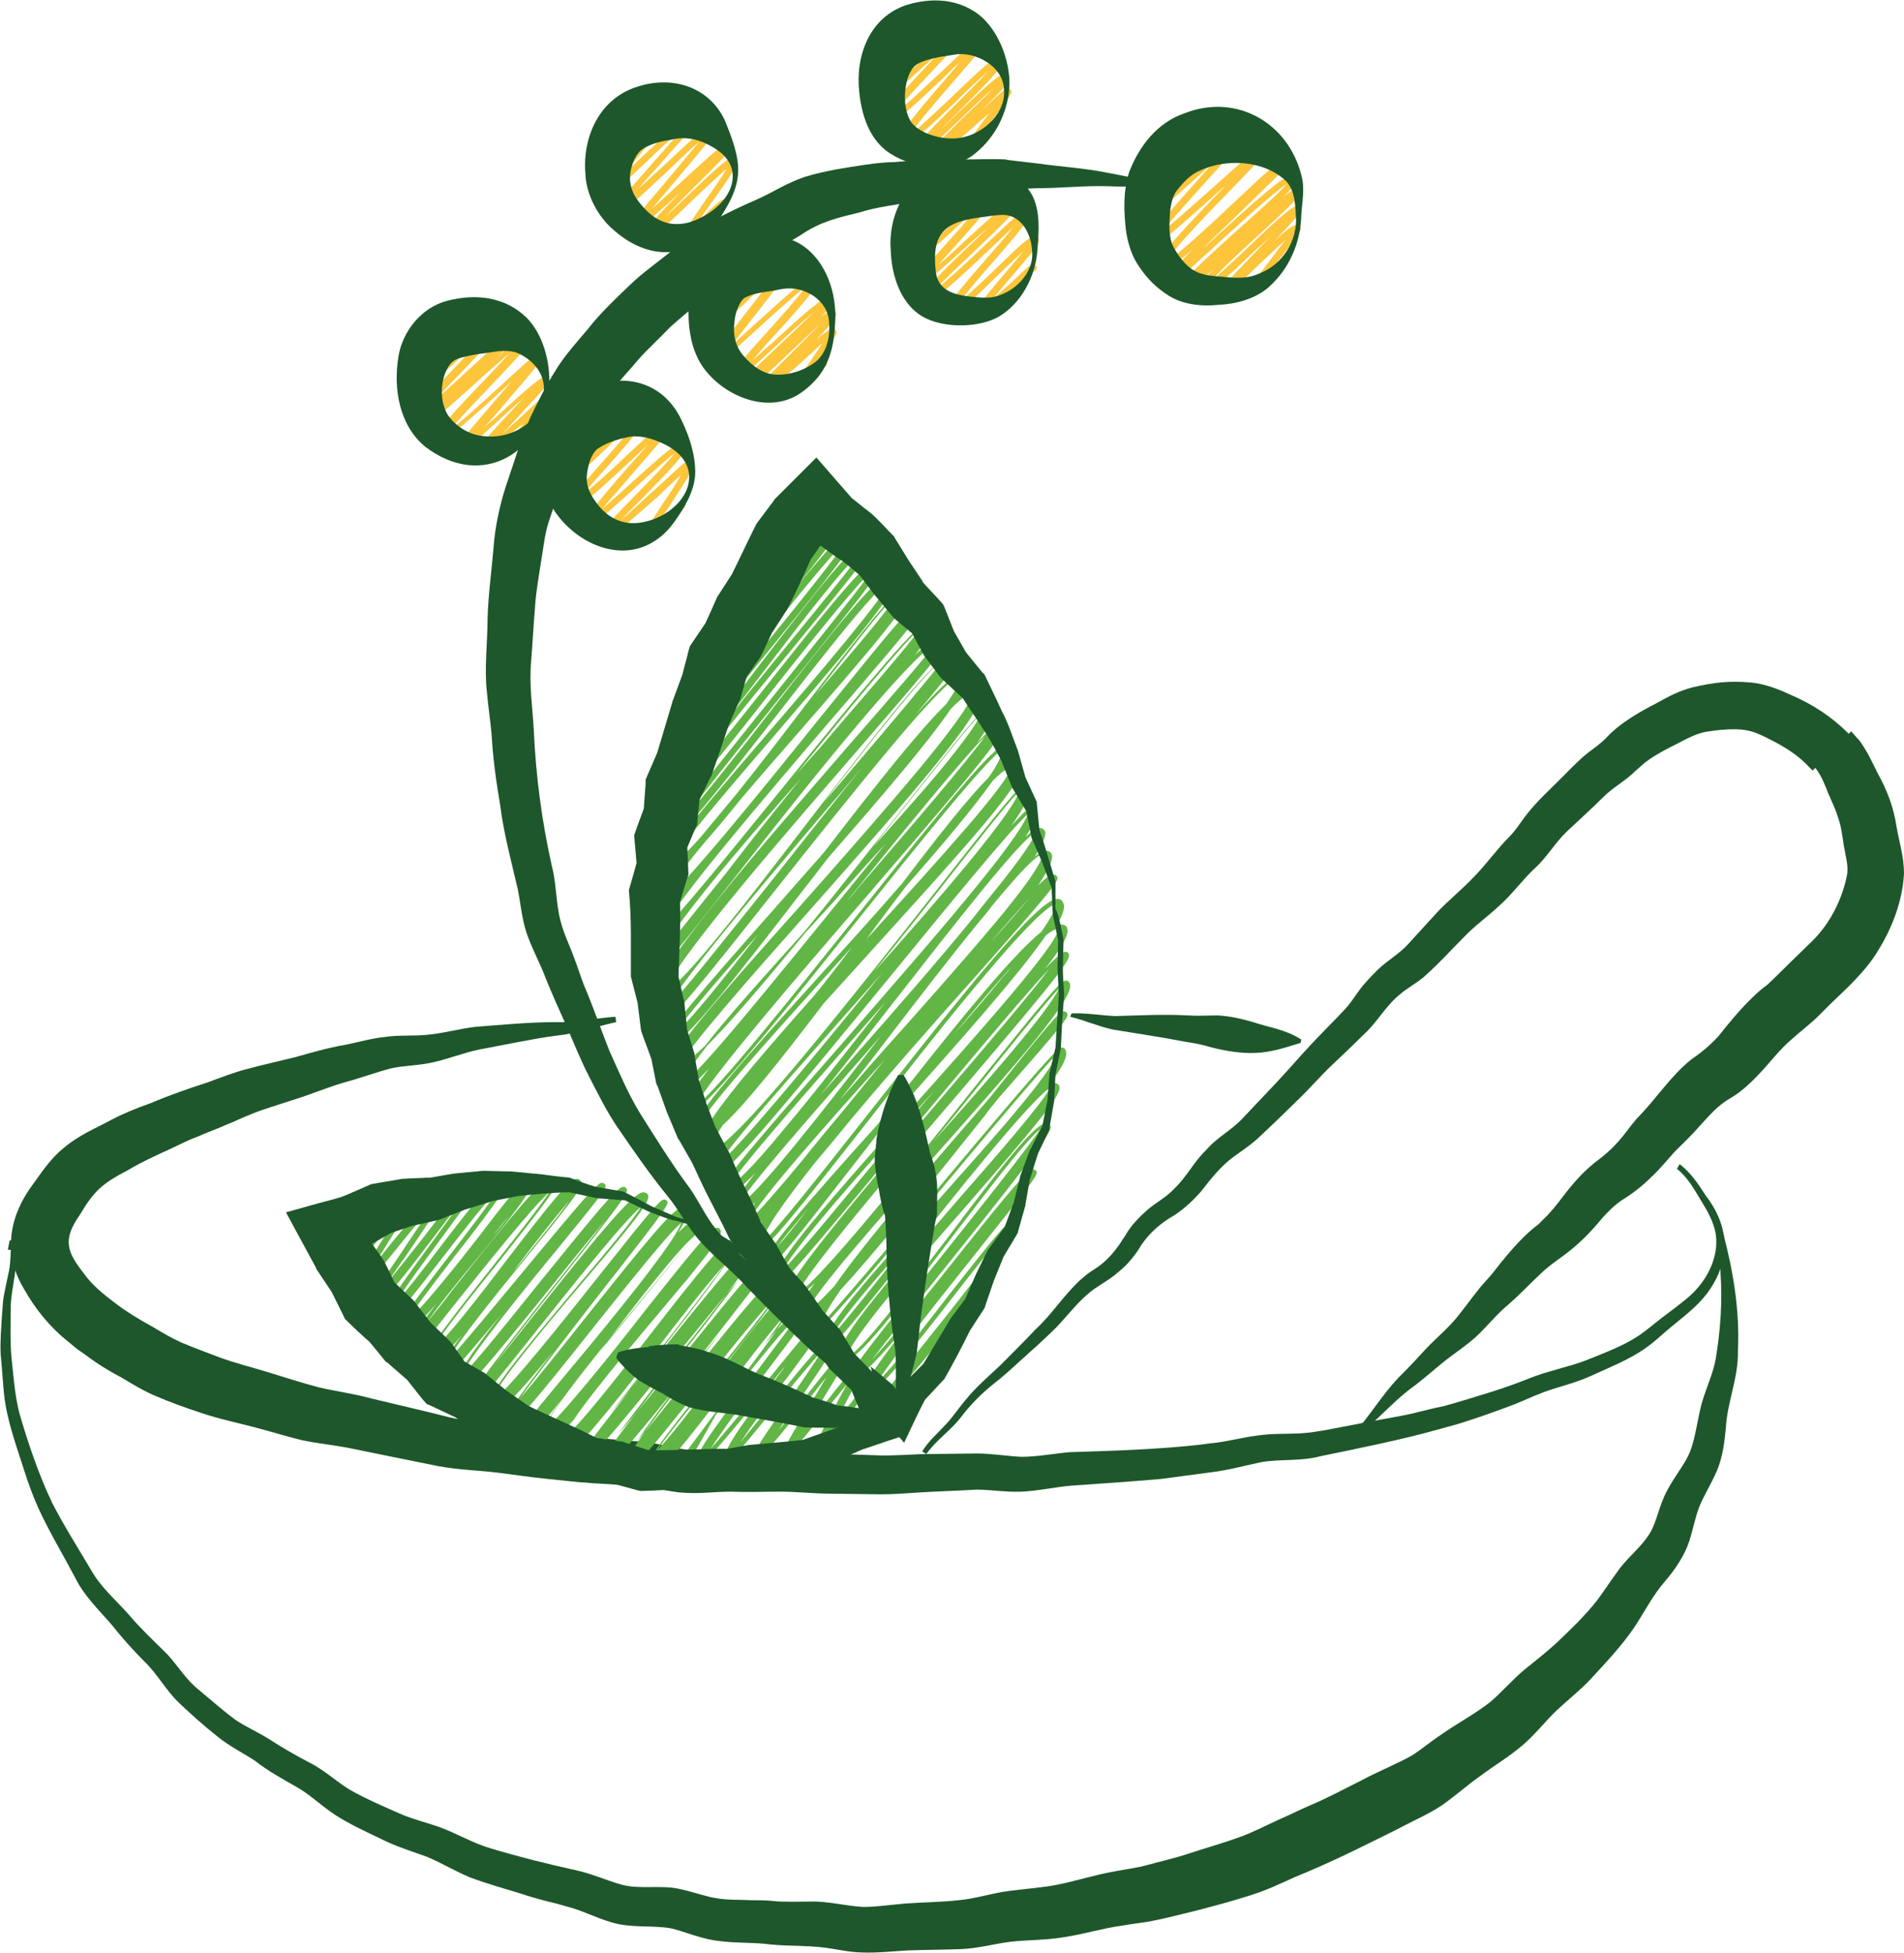 <?xml version="1.0" encoding="utf-8"?>
<!-- Generator: Adobe Illustrator 27.2.0, SVG Export Plug-In . SVG Version: 6.00 Build 0)  -->
<svg version="1.1" id="Layer_1" xmlns="http://www.w3.org/2000/svg" xmlns:xlink="http://www.w3.org/1999/xlink" x="0px" y="0px"
	 viewBox="0 0 284.3 291.6" style="enable-background:new 0 0 284.3 291.6;" xml:space="preserve">
<style type="text/css">
	.st0{fill:#61B646;}
	.st1{fill:#FCC53B;}
	.st2{fill:#1E572B;}
</style>
<g>
	<g>
		<g>
			<path class="st1" d="M182.9,43.9C182.8,43.9,182.8,43.9,182.9,43.9c-0.2,0-0.3-0.1-0.4-0.2c-0.4-0.5-0.4-0.5,5-6.1
				c0.7-0.8,1.6-1.6,2.3-2.4c-0.8,0.8-1.6,1.5-2.4,2.2c-5.1,4.9-6.9,6.4-7.7,6.4c-0.2,0-0.3-0.1-0.5-0.2c-0.4-0.5,0-1.3,2.1-3.5
				c-2.8,2.6-3.6,3.1-4.1,3.1c-0.2,0-0.3-0.1-0.4-0.2c-0.6-0.8,0.5-1.9,7.8-8.5c2.7-2.4,6.2-5.5,7.5-7c-2.3,1.5-8.1,6.9-11.4,9.9
				c-5,4.6-5.1,4.6-5.4,4.6c-0.1,0-0.3-0.1-0.4-0.2c-0.4-0.5-0.1-1.3,3.2-4.6c-2.4,2.1-3.8,3.1-4.5,3c-0.2,0-0.4-0.1-0.5-0.3
				c-0.7-0.8,0.6-2.6,9.9-12.2c-0.2,0.2-0.4,0.3-0.6,0.5c-7.9,7.1-10,8.8-10.7,8.8c0,0,0,0,0,0c-0.1,0-0.3-0.1-0.4-0.2
				c-0.5-0.6,0.1-1.6,7.8-10.2c0.7-0.8,1.5-1.7,2.2-2.5c-0.5,0.4-1,0.9-1.5,1.4c-6.3,5.7-8,7.1-8.6,7.1c0,0,0,0,0,0
				c-0.2,0-0.3-0.1-0.4-0.2c-0.3-0.4-0.3-0.6,2.5-5c0.8-1.3,1.8-2.9,2.5-4.2c-0.1,0.1-0.2,0.2-0.3,0.2c-1.5,1.3-1.6,1.4-1.8,1.4
				c-0.1,0-0.3-0.1-0.4-0.2c-0.2-0.2-0.1-0.5,0.1-0.7c0,0,0.1-0.1,0.2-0.1c0.2-0.1,0.8-0.7,1.3-1.2c1.8-1.6,1.9-1.7,2.2-1.6
				c0.1,0,0.3,0.1,0.4,0.2c0.4,0.5,0.2,1.2-3.3,6.6c-0.6,1-1.3,2.1-1.8,3c1.7-1.3,4.7-4.1,6.9-6.1c4.9-4.5,5.4-4.8,5.8-4.8
				c0.1,0,0.3,0.1,0.4,0.2c0.4,0.5,0.5,0.5-5.5,7.1c-2.2,2.4-5.1,5.7-6.7,7.6c2.1-1.7,5.8-5,8.5-7.4c6.4-5.8,6.8-6,7.1-5.9
				c0.1,0,0.3,0.1,0.4,0.2c0.4,0.5,0.4,0.5-5,6.1c-3.2,3.3-9,9.2-10.1,11.2c1.8-1,6.8-5.7,10.2-8.9c5.6-5.3,6.7-6.2,7.3-6.2
				c0.2,0,0.3,0.1,0.4,0.2c0.4,0.5,0.4,0.5-5.6,6.3c-2,2-4.8,4.6-7,6.8c0.2-0.2,0.4-0.4,0.6-0.5C188,29.4,192,26,193.1,26
				c0.2,0,0.4,0.1,0.5,0.2c0.4,0.5,0.1,1.2-2,3.2c1.1-0.9,1.7-1.2,2.1-1.2c0.2,0,0.3,0.1,0.4,0.2c0.4,0.5,0.3,0.7-5.3,5.9
				c-2.5,2.3-6.3,5.7-7.9,7.6c1.5-1.2,3.9-3.5,5.8-5.3c4.8-4.6,6.4-5.9,7.1-5.9c0.2,0,0.3,0.1,0.4,0.2c0.4,0.4,0.4,0.5-3.9,5.1
				c2-1.9,2.9-2.5,3.4-2.4c0.2,0,0.3,0.1,0.4,0.2c0.4,0.4,0.3,0.5-2.7,4.5c-0.3,0.3-0.6,0.7-0.9,1.1c0.8-0.7,0.9-0.7,1.1-0.7
				c0.1,0,0.3,0.1,0.3,0.2c0.2,0.2,0.2,0.5-0.1,0.7c0,0-0.1,0.1-0.1,0.1c-0.2,0.2-1.1,0.9-1.7,1.4c-1.8,1.6-1.8,1.6-2.1,1.6
				c-0.1,0-0.3-0.1-0.3-0.2c-0.4-0.4-0.3-0.6,3-4.9c0.4-0.6,0.9-1.2,1.4-1.8c-1.2,1-2.7,2.5-3.9,3.6
				C184.2,43.2,183.4,43.9,182.9,43.9z M191.1,39.6C191.2,39.6,191.2,39.7,191.1,39.6C191.2,39.7,191.2,39.6,191.1,39.6z
				 M191.1,39.6C191.1,39.6,191.1,39.6,191.1,39.6C191.1,39.6,191.1,39.6,191.1,39.6z M191.1,39.6C191.1,39.6,191.1,39.6,191.1,39.6
				C191.1,39.6,191.1,39.6,191.1,39.6z M191.1,39.6C191.1,39.6,191.1,39.6,191.1,39.6S191.1,39.6,191.1,39.6z M174.3,24L174.3,24
				L174.3,24z M174.3,24C174.3,24,174.3,24,174.3,24C174.3,24,174.3,24,174.3,24z M174.2,23.9C174.3,24,174.3,24,174.2,23.9
				C174.3,24,174.3,24,174.2,23.9z"/>
		</g>
	</g>
	<g>
		<g>
			<path class="st1" d="M146.7,46.8C146.7,46.8,146.7,46.7,146.7,46.8c-0.2,0-0.4-0.1-0.5-0.2c-0.5-0.6,0.1-1.4,4.2-6.2
				c0.8-0.9,1.7-2,2.4-2.9c-1.1,1-2.7,2.5-3.9,3.7c-4,3.9-5.7,5.5-6.6,5.5c-0.2,0-0.4-0.1-0.5-0.2c-0.6-0.7,0.2-1.8,5.6-8
				c1.3-1.5,2.9-3.3,3.9-4.6c-1,0.9-2.2,2.1-3.4,3.2c-5.9,5.6-8.5,7.9-9.5,7.8c-0.2,0-0.4-0.1-0.5-0.2c-0.6-0.7,0.3-1.7,6.6-7.8
				c1-0.9,2.1-2,3.1-3c-0.8,0.7-1.6,1.4-2.4,2.1c-6.2,5.6-7.6,6.8-8.3,6.8c-0.2,0-0.3-0.1-0.4-0.2c-0.4-0.5-0.4-0.5,3.8-5.1
				c1.6-1.8,4.2-4.6,5.7-6.6c-0.3,0.3-0.6,0.6-0.9,0.9c-5.3,5-7.8,7.2-8.8,7.2c0,0,0,0,0,0c-0.2,0-0.4-0.1-0.5-0.2
				c-0.4-0.5-0.3-0.6,3.4-4.6c0.8-0.9,1.7-1.9,2.6-2.9c-0.2,0.2-0.4,0.4-0.6,0.6c-3.2,3.1-4.2,3.9-4.8,3.9c-0.2,0-0.3-0.1-0.4-0.2
				c-0.3-0.4-0.2-0.8,1.7-3.2c-0.1,0-0.2-0.1-0.3-0.2c-0.2-0.2-0.1-0.5,0.1-0.7c0.1-0.1,0.2-0.1,0.3-0.1c0.3-0.2,1.2-1,1.7-1.5
				c1.1-1,1.2-1.1,1.5-1.1c0.1,0,0.3,0.1,0.4,0.2c0.3,0.4,0.3,0.4-1.4,2.4c-0.4,0.5-1,1.2-1.6,1.9c0.8-0.7,1.6-1.5,2.3-2.1
				c3-2.9,3.6-3.4,4.1-3.3c0.1,0,0.3,0.1,0.4,0.2c0.5,0.6,0.1,1.2-5.1,6.8c-0.5,0.6-1.1,1.2-1.6,1.8c1.9-1.6,4.6-4.1,6.2-5.6
				c3.2-3,3.2-3,3.5-3c0.1,0,0.3,0.1,0.4,0.2c0.7,0.8-0.6,2.5-7.3,9.9c-0.4,0.4-0.8,0.9-1.2,1.4c1.5-1.3,3.2-2.9,4.7-4.3
				c5.4-4.9,6.4-5.7,6.9-5.7c0.1,0,0.3,0.1,0.4,0.2c0.6,0.7-0.3,1.7-6.7,7.8c-2,1.9-4.5,4.2-5.7,5.6c1.9-1.4,5.4-4.7,7.7-6.9
				c4.5-4.3,5.4-5,5.9-5c0.1,0,0.3,0.1,0.4,0.2c0.5,0.6-0.2,1.6-5.4,7.6c-1.8,2-4,4.6-5,6c1.2-1,3.3-3,5-4.6c4.1-4,5.4-5.2,6.2-5.2
				c0.2,0,0.3,0.1,0.5,0.2c0.4,0.5,0.1,1.1-3.7,5.5c-1,1.1-2.2,2.6-3.1,3.7c0.9-0.8,2.1-1.9,3-2.7c2.5-2.4,2.8-2.6,3.1-2.5
				c0.1,0,0.3,0.1,0.4,0.2c0.2,0.2,0.1,0.5-0.1,0.7c-0.1,0.1-0.2,0.1-0.2,0.1c-0.4,0.2-1.5,1.4-2.5,2.3
				C148.2,46,147.3,46.8,146.7,46.8z M153.8,40.3L153.8,40.3L153.8,40.3z M153.8,40.3C153.8,40.3,153.8,40.3,153.8,40.3
				S153.8,40.3,153.8,40.3z M153.7,40.2C153.7,40.2,153.8,40.2,153.7,40.2C153.8,40.2,153.7,40.2,153.7,40.2z M153.7,40.2
				C153.7,40.2,153.7,40.2,153.7,40.2C153.7,40.2,153.7,40.2,153.7,40.2z M153.7,40.2C153.7,40.2,153.7,40.2,153.7,40.2
				C153.7,40.2,153.7,40.2,153.7,40.2z M153.7,40.2C153.7,40.2,153.7,40.2,153.7,40.2C153.7,40.2,153.7,40.2,153.7,40.2z
				 M153.7,40.2L153.7,40.2L153.7,40.2z M153.7,40.2L153.7,40.2L153.7,40.2z M153.7,40.2L153.7,40.2L153.7,40.2z M153.7,40.2
				C153.7,40.2,153.7,40.2,153.7,40.2C153.7,40.2,153.7,40.2,153.7,40.2z M138.4,31.5L138.4,31.5L138.4,31.5z M138.4,31.5
				C138.4,31.5,138.4,31.5,138.4,31.5C138.4,31.5,138.4,31.5,138.4,31.5z M138.4,31.5L138.4,31.5L138.4,31.5z"/>
		</g>
	</g>
	<g>
		<g>
			<path class="st1" d="M139.9,23.1C139.8,23.1,139.8,23.1,139.9,23.1c-0.2,0-0.4-0.1-0.5-0.2c-0.5-0.5-0.1-0.9,4.5-5.4
				c1.3-1.3,3.1-2.9,4.3-4.2c-1.4,1.2-3.2,2.9-4.6,4.3c-4.2,4-5.4,5.1-6,5c-0.2,0-0.3-0.1-0.4-0.2c-0.5-0.6,0.1-1.5,5.5-6.8
				c1.6-1.6,3.5-3.5,4.8-4.9c-1.3,1.1-3.2,2.9-4.7,4.4c-5,4.8-6.9,6.4-7.7,6.4c-0.2,0-0.4-0.1-0.5-0.2c-0.7-0.8,0.6-2.6,7.2-10.2
				c0.5-0.6,1-1.2,1.5-1.8c-0.7,0.6-1.4,1.3-2.1,2c-5.6,5.3-7.7,7.2-8.6,7.1c-0.2,0-0.4-0.1-0.5-0.2c-0.6-0.8,0.5-2.2,6.5-8.6
				c0.6-0.6,1.2-1.3,1.9-2c-1,0.9-2,1.8-2.9,2.6c-4.5,4.1-5.3,4.8-5.8,4.7c-0.1,0-0.3-0.1-0.4-0.2c-0.3-0.4-0.3-0.7,2.4-5.9
				c0.3-0.6,0.6-1.3,0.9-1.8c-0.8,0.8-1.1,1-1.4,1c-0.1,0-0.3-0.1-0.4-0.2c-0.2-0.2-0.1-0.5,0.1-0.7c0.1-0.1,0.2-0.1,0.3-0.1
				c0.2-0.2,0.8-0.7,1.2-1.1c1.1-1,1.3-1.2,1.6-1.2c0.1,0,0.3,0.1,0.4,0.2c0.3,0.3,0.3,0.4-1.8,4.5c-0.6,1.2-1.4,2.8-1.9,3.9
				c1.1-0.9,2.7-2.4,4.2-3.7c5-4.5,6-5.4,6.6-5.4c0.2,0,0.3,0.1,0.4,0.2c0.4,0.5,0.2,0.9-4.5,5.9c-2.1,2.2-5.1,5.4-6.1,6.8
				c1.5-1,4.9-4.3,7.3-6.5c4.4-4.2,5.2-4.9,5.8-4.9c0.2,0,0.3,0.1,0.4,0.2c0.4,0.5,0.3,0.7-4.2,5.9c-2.3,2.6-5.8,6.7-6.9,8.4
				c1.3-1,4.2-3.7,6.4-5.8c4.6-4.4,6.1-5.8,6.9-5.8c0,0,0,0,0,0c0.2,0,0.3,0.1,0.4,0.2c0.6,0.7-0.3,1.8-6,7.5c-0.9,0.9-2,2-2.9,2.9
				c0.8-0.7,1.7-1.6,2.4-2.3c4.6-4.4,6.3-5.9,7.1-5.9c0.2,0,0.4,0.1,0.5,0.2c0.5,0.6-0.1,1.5-4.4,5.6c0.3-0.3,0.6-0.6,0.9-0.8
				c3-2.8,3.1-2.8,3.4-2.8c0.1,0,0.3,0.1,0.4,0.2c0.3,0.4,0.3,0.4-2.4,4.1c-0.3,0.4-0.6,0.8-0.9,1.2c0.6-0.5,0.8-0.6,1-0.6
				c0.1,0,0.3,0.1,0.4,0.2c0.2,0.2,0.1,0.5-0.1,0.7c-0.1,0.1-0.2,0.1-0.2,0.1c-0.4,0.2-1.5,1.3-2.1,1.9c-1.2,1.1-1.2,1.1-1.5,1.1
				c-0.1,0-0.3-0.1-0.4-0.2c-0.3-0.4-0.4-0.5,3-5c0,0,0-0.1,0.1-0.1C142.2,21.8,140.6,23.1,139.9,23.1z M148,19L148,19
				C148,19,148,19,148,19z M148,19L148,19C148,19,148,19,148,19z M148,19L148,19L148,19z M148,19L148,19L148,19z M133.8,7.1
				C133.8,7.1,133.8,7.1,133.8,7.1C133.8,7.1,133.8,7.1,133.8,7.1z M133.8,7.1L133.8,7.1L133.8,7.1z M133.8,7.1
				C133.8,7.1,133.8,7.1,133.8,7.1C133.8,7.1,133.8,7.1,133.8,7.1z M133.8,7.1L133.8,7.1L133.8,7.1z M133.8,7.1
				C133.8,7.1,133.8,7.1,133.8,7.1S133.8,7.1,133.8,7.1z M133.8,7.1L133.8,7.1L133.8,7.1z"/>
		</g>
	</g>
	<g>
		<g>
			<path class="st1" d="M102.8,35.5C102.8,35.5,102.8,35.5,102.8,35.5c-0.2,0-0.3-0.1-0.4-0.2c-0.4-0.5-0.2-0.8,3-5.5
				c1-1.4,2.4-3.4,3.1-4.6c-1.2,1-3.3,3-5,4.6c-4.4,4.3-5.9,5.5-6.6,5.5c0,0,0,0,0,0c-0.2,0-0.3-0.1-0.4-0.2
				c-0.4-0.5-0.3-0.9,5.2-6.5c-5,4.6-6.2,5.5-6.8,5.5c-0.2,0-0.3-0.1-0.4-0.2c-0.4-0.5-0.4-0.5,5.2-7.1c1.5-1.8,3.4-4.1,4.7-5.6
				c-1.5,1.2-3.5,3.2-5.1,4.7c-4.8,4.5-6.2,5.7-6.8,5.7c-0.2,0-0.3-0.1-0.4-0.2c-0.4-0.5-0.4-0.5,5.4-7.1c1.5-1.7,3.2-3.6,4.3-5
				c-1.5,1.3-3.6,3.2-5.1,4.7c-4.2,4-5.1,4.7-5.6,4.7c-0.2,0-0.3-0.1-0.4-0.2c-0.4-0.5-0.1-1.1,3.6-5.6c1.2-1.5,2.9-3.4,3.8-4.8
				c-0.8,0.7-1.8,1.7-2.6,2.4c-3.3,3.2-4,3.7-4.5,3.7c-0.2,0-0.3-0.1-0.4-0.2c-0.4-0.5-0.1-0.9,2-3.5c0,0,0,0,0.1-0.1
				c-0.1,0-0.2,0-0.2,0c-0.1,0-0.3-0.1-0.4-0.2c-0.2-0.2-0.1-0.5,0.1-0.7c0.1-0.1,0.2-0.1,0.3-0.1c0.3-0.2,0.9-0.8,1.3-1.2
				c1.1-1.1,1.3-1.2,1.6-1.2c0.1,0,0.3,0.1,0.4,0.2c0.4,0.5,0,1.1-2.2,3.8c0.5-0.4,0.9-0.8,1.3-1.2c3.3-3.1,4.1-3.7,4.6-3.7
				c0.2,0,0.3,0.1,0.4,0.2c0.5,0.7-0.2,1.8-4.7,7.2c-0.7,0.8-1.4,1.7-2.1,2.5c0.9-0.8,2-1.9,3-2.8c5-4.7,6.7-6.3,7.6-6.2
				c0.2,0,0.4,0.1,0.5,0.2c0.4,0.5,0.4,0.5-5.9,7.6c-1,1.1-2.1,2.3-3,3.4c1.1-1,2.3-2.1,3.4-3.1c5.1-4.8,6.8-6.3,7.6-6.3
				c0.2,0,0.3,0.1,0.4,0.2c0.4,0.5,0.5,0.5-6.1,8.3c-1,1.2-2.2,2.6-3.2,3.8c1.4-1.2,3-2.7,4.4-4c5.1-4.7,6.2-5.6,6.8-5.6
				c0,0,0,0,0,0c0.1,0,0.3,0.1,0.4,0.2c0.4,0.5,0.4,0.5-4.9,5.8c-1.5,1.5-3.3,3.3-4.7,4.8c1.1-1,2.5-2.3,3.6-3.4
				c4.4-4.2,5.8-5.4,6.5-5.4c0,0,0,0,0,0c0.2,0,0.3,0.1,0.4,0.2c0.5,0.5,0,1.4-3.6,6.5c-0.7,0.9-1.4,2-2,2.8
				c0.4-0.4,0.9-0.8,1.2-1.2c2.1-1.9,2.2-2,2.6-2c0.1,0,0.3,0.1,0.4,0.2c0.2,0.2,0.1,0.5-0.1,0.7c-0.1,0.1-0.1,0.1-0.2,0.1
				c-0.3,0.2-1.2,1.1-2,1.8C103.8,35.1,103.3,35.5,102.8,35.5z M107.7,30.9C107.7,30.9,107.8,30.9,107.7,30.9
				C107.8,30.9,107.7,30.9,107.7,30.9z M107.7,30.9C107.7,30.9,107.7,30.9,107.7,30.9C107.7,30.9,107.7,30.9,107.7,30.9z
				 M107.7,30.9C107.7,30.9,107.7,30.9,107.7,30.9S107.7,30.9,107.7,30.9z M92.8,19.8L92.8,19.8L92.8,19.8z M92.8,19.8
				C92.8,19.8,92.8,19.8,92.8,19.8C92.8,19.8,92.8,19.8,92.8,19.8z M92.8,19.8L92.8,19.8L92.8,19.8z"/>
		</g>
	</g>
	<g>
		<g>
			<path class="st1" d="M72,67.8C72,67.8,72,67.8,72,67.8c-0.2,0-0.4-0.1-0.5-0.2c-0.4-0.5-0.5-0.5,5-6.4c0.6-0.6,1.1-1.2,1.7-1.8
				c-1.3,1.1-2.7,2.4-3.9,3.5c-4.5,4.1-5,4.5-5.4,4.4c-0.1,0-0.3-0.1-0.4-0.2c-0.4-0.5-0.4-0.5,5.6-7.5c0.8-0.9,1.6-1.9,2.4-2.8
				c-0.2,0.2-0.4,0.4-0.6,0.6c-7.1,6.5-9.2,8.2-10,8.2c0,0,0,0,0,0c-0.2,0-0.3-0.1-0.4-0.2c-0.6-0.7,0.3-1.8,6.3-8.1
				c1.4-1.5,3.1-3.2,4.3-4.6c-1.5,1.3-3.6,3.1-5.2,4.6c-5.9,5.3-6.6,5.8-7,5.8c-0.1,0-0.3-0.1-0.4-0.2c-0.3-0.3-0.3-0.7,0.5-1.6
				c-0.3,0.2-0.5,0.2-0.7,0.2c-0.2,0-0.3-0.1-0.4-0.2c-0.5-0.5-0.2-1,4.6-6c1.5-1.6,3.6-3.7,4.8-5.1c-1.5,1.2-3.7,3.3-5.2,4.7
				c-3.8,3.5-4,3.6-4.3,3.6c-0.1,0-0.3-0.1-0.4-0.2c-0.3-0.4-0.2-0.8,1.9-4.3c0.5-0.8,1.1-1.9,1.5-2.7c-1,0.9-1.2,1-1.4,1
				c-0.1,0-0.3-0.1-0.4-0.2c-0.2-0.2-0.1-0.5,0.1-0.7c0.1-0.1,0.1-0.1,0.2-0.1c0.2-0.2,0.8-0.7,1.3-1.1c1.1-1,1.2-1.1,1.5-1.1
				c0.1,0,0.3,0.1,0.4,0.2c0.4,0.5,0.1,1.2-2.3,5.3c-0.3,0.6-0.7,1.3-1.1,1.9c0.7-0.6,1.5-1.4,2.3-2.1c5.2-4.8,6.7-6,7.3-5.9
				c0.2,0,0.3,0.1,0.4,0.2c0.6,0.7-0.3,1.8-5.9,7.6c-1,1-2.1,2.2-3,3.2c1.7-1.4,4.2-3.8,6.1-5.5c4.5-4.2,5-4.6,5.4-4.5
				c0.1,0,0.3,0.1,0.4,0.2c0.4,0.5,0.3,0.7-3.7,4.4c3.7-3.3,4.3-3.7,4.8-3.7c0.1,0,0.3,0.1,0.4,0.2c0.6,0.7-0.2,1.7-6,7.7
				c-1.9,2-4.2,4.4-5.4,5.9c2-1.5,5.8-5,8.2-7.2c4.5-4.1,4.5-4.1,4.9-4.1c0.1,0,0.3,0.1,0.4,0.2c0.4,0.5,0.4,0.5-5.6,7.5
				c-0.9,1.1-2,2.3-2.9,3.3c0.5-0.5,1.1-1,1.6-1.4c5.7-5.2,7.1-6.3,7.7-6.3c0.2,0,0.3,0.1,0.4,0.2c0.4,0.5,0.4,0.5-4.6,5.9
				c-0.7,0.8-1.5,1.6-2.3,2.5c0.8-0.7,1.5-1.4,2.2-2c3.3-3.1,3.8-3.5,4.2-3.5c0.1,0,0.3,0.1,0.4,0.2c0.3,0.4,0.3,0.5-2.4,4
				c0.1,0,0.2,0,0.2,0c0.1,0,0.3,0.1,0.4,0.2c0.2,0.2,0.1,0.5-0.1,0.7c-0.1,0.1-0.2,0.1-0.2,0.1c-0.3,0.2-1.2,1-1.8,1.5
				c-1.3,1.2-1.4,1.3-1.7,1.2c-0.1,0-0.3-0.1-0.4-0.2c-0.3-0.4-0.3-0.5,2.4-3.8c0.1-0.1,0.2-0.2,0.3-0.3c-0.2,0.2-0.4,0.4-0.7,0.6
				C74,66.6,72.7,67.8,72,67.8z M79.2,63.7L79.2,63.7L79.2,63.7z M79.2,63.7C79.2,63.7,79.2,63.7,79.2,63.7
				C79.2,63.7,79.2,63.7,79.2,63.7z M79.2,63.7C79.2,63.7,79.2,63.7,79.2,63.7C79.2,63.7,79.2,63.7,79.2,63.7z M79.2,63.7
				C79.2,63.7,79.2,63.7,79.2,63.7C79.2,63.7,79.2,63.7,79.2,63.7z M79.2,63.7L79.2,63.7L79.2,63.7z M79.2,63.7
				C79.2,63.7,79.2,63.7,79.2,63.7C79.2,63.7,79.2,63.7,79.2,63.7z M79.2,63.7C79.2,63.7,79.2,63.7,79.2,63.7
				C79.2,63.7,79.2,63.7,79.2,63.7z M79.2,63.7C79.2,63.7,79.2,63.7,79.2,63.7C79.2,63.7,79.2,63.7,79.2,63.7z M79.2,63.7
				C79.2,63.7,79.2,63.7,79.2,63.7S79.2,63.7,79.2,63.7z M79.2,63.7C79.2,63.7,79.2,63.7,79.2,63.7C79.2,63.7,79.2,63.7,79.2,63.7z
				 M64.7,51.4C64.7,51.4,64.7,51.4,64.7,51.4S64.7,51.4,64.7,51.4z M64.6,51.3C64.6,51.3,64.7,51.3,64.6,51.3
				C64.7,51.3,64.6,51.3,64.6,51.3z"/>
		</g>
	</g>
	<g>
		<g>
			<path class="st1" d="M114.1,58.4C114.1,58.4,114.1,58.4,114.1,58.4c-0.2,0-0.3-0.1-0.4-0.2c-0.5-0.5-0.1-1,4.3-5.3
				c1.3-1.3,3.1-3.1,4.3-4.4c-1.1,1-2.4,2.3-3.6,3.4c-4.6,4.4-6.2,5.8-6.9,5.7c-0.2,0-0.3-0.1-0.5-0.2c-0.5-0.6-0.2-0.9,5.2-6
				c1.6-1.5,3.6-3.4,5-4.8c-1.7,1.4-4.1,3.6-5.9,5.3c-4.7,4.3-5.2,4.7-5.6,4.7c-0.1,0-0.3-0.1-0.4-0.2c-0.5-0.6,0.1-1.5,5.1-7
				c1.9-2.1,4.5-5,5.6-6.6c-1.7,1.3-5,4.3-7.3,6.4c-4.9,4.5-5.1,4.6-5.5,4.6c-0.1,0-0.3-0.1-0.4-0.2c-0.5-0.6-0.1-1.3,5.3-8.2
				c1.1-1.4,2.3-3,3.2-4.2c-1.2,1-2.9,2.6-4.1,3.8c-3.9,3.7-4.7,4.4-5.3,4.3c-0.2,0-0.3-0.1-0.4-0.2c-0.4-0.5-0.3-0.6,3.3-4.5
				c0.1-0.1,0.3-0.3,0.4-0.4c-1.8,1.6-2.5,2.2-3,2.2c-0.2,0-0.3-0.1-0.4-0.2c-0.4-0.4-0.1-0.8,1.8-3.2c0,0,0,0,0,0
				c-0.1,0-0.1,0-0.2,0c-0.1,0-0.3-0.1-0.4-0.2c-0.2-0.2-0.1-0.5,0.1-0.7c0,0,0.1-0.1,0.1-0.1c0.1-0.1,0.6-0.5,0.9-0.8
				c1.5-1.3,1.6-1.4,1.9-1.4c0.1,0,0.3,0.1,0.4,0.2c0.4,0.5,0.1,0.9-2,3.6c-0.1,0.1-0.1,0.2-0.2,0.3c0.8-0.8,1.8-1.7,2.5-2.3
				c2.5-2.4,2.7-2.5,3.1-2.5c0.1,0,0.3,0.1,0.4,0.2c0.4,0.5,0.2,1-3.6,5.2c0,0,0.1-0.1,0.1-0.1c4.2-4,5.6-5.2,6.3-5.1
				c0.2,0,0.3,0.1,0.4,0.2c0.4,0.5,0.3,0.8-4.3,6.7c-1.3,1.7-3,3.8-4.1,5.3c0.9-0.8,2.1-1.9,3.2-2.9c6.5-5.9,8.2-7.3,8.9-7.3
				c0,0,0,0,0,0c0.2,0,0.3,0.1,0.4,0.2c0.7,0.8-0.7,2.6-6.2,8.6c-1.1,1.2-2.3,2.5-3.2,3.7c0.9-0.8,1.8-1.7,2.8-2.5
				c5.6-5.2,7.7-6.9,8.5-6.9c0,0,0,0,0,0c0.2,0,0.3,0.1,0.4,0.2c0.4,0.4,0.2,1-1.5,2.7c0.9-0.7,1.4-1,1.7-1c0.2,0,0.3,0.1,0.4,0.2
				c0.5,0.5,0,1.3-2.8,4.2c1.4-1.2,2.1-1.6,2.5-1.6c0.2,0,0.3,0.1,0.4,0.2c0.3,0.4,0.3,0.4-2.1,3.9c-0.3,0.5-0.7,1-1.1,1.6
				c0.9-0.8,1.1-1,1.4-1c0.1,0,0.3,0.1,0.4,0.2c0.2,0.2,0.1,0.5-0.1,0.7c-0.1,0.1-0.2,0.1-0.2,0.1c-0.2,0.2-0.9,0.8-1.3,1.2
				c-1.6,1.5-1.9,1.7-2.2,1.7c-0.1,0-0.3-0.1-0.4-0.2c-0.3-0.4-0.4-0.4,2.7-4.9c0.3-0.4,0.6-0.9,0.9-1.4c-1.1,1-2.6,2.4-3.8,3.5
				C115.3,57.8,114.6,58.4,114.1,58.4z M122.4,54.4C122.4,54.4,122.4,54.4,122.4,54.4C122.4,54.4,122.4,54.4,122.4,54.4z
				 M122.4,54.4C122.4,54.4,122.4,54.4,122.4,54.4C122.4,54.4,122.4,54.4,122.4,54.4z M122.4,54.4C122.4,54.4,122.4,54.4,122.4,54.4
				C122.4,54.4,122.4,54.4,122.4,54.4z M122.4,54.4L122.4,54.4L122.4,54.4z M108.1,41.9C108.1,41.9,108.1,41.9,108.1,41.9
				C108.1,41.9,108.1,41.9,108.1,41.9z M107.9,41.8c0.1,0,0.1,0.1,0.2,0.1C108,41.9,107.9,41.8,107.9,41.8z"/>
		</g>
	</g>
	<g>
		<g>
			<path class="st1" d="M90.8,80C90.7,80,90.7,80,90.8,80c-0.2,0-0.4-0.1-0.5-0.2c-0.5-0.6,0-1.2,4.9-6.2c1.9-1.9,4.4-4.5,5.6-6
				c-1.8,1.4-5.3,4.6-7.6,6.7c-4.6,4.1-4.6,4.1-5,4.1c-0.1,0-0.3-0.1-0.4-0.2c-0.6-0.7,0.4-2.1,6.2-8.7c0.9-1,1.9-2.1,2.7-3.1
				c-0.6,0.6-1.3,1.3-2,1.9c-5.8,5.4-8,7.4-9,7.4c0,0,0,0,0,0c-0.2,0-0.4-0.1-0.5-0.2c-0.4-0.5-0.2-0.9,4.2-5.9
				c1.8-2,4.5-5.1,5.6-6.7c-1.2,1-3.1,2.7-4.5,4.1c-4.2,4-5.5,5.1-6.1,5.1c0,0,0,0,0,0c-0.2,0-0.3-0.1-0.4-0.2
				c-0.5-0.6,0-1.3,3.5-4.9c-1.7,1.6-2.4,2.1-2.9,2.1c-0.2,0-0.3-0.1-0.4-0.2c-0.3-0.4-0.3-0.4,1.5-2.6c0.3-0.3,0.6-0.7,0.9-1.2
				c-0.4,0.3-0.5,0.3-0.7,0.3c-0.1,0-0.3-0.1-0.4-0.2c-0.2-0.2-0.1-0.5,0.1-0.7c0.1,0,0.1-0.1,0.2-0.1c0.2-0.2,0.8-0.7,1.2-1.1
				c1.5-1.4,1.7-1.5,2-1.5c0.1,0,0.3,0.1,0.4,0.2c0.3,0.4,0.2,0.8-2.1,3.8c0.5-0.5,1-0.9,1.4-1.4c3.1-3,4-3.8,4.6-3.8
				c0.2,0,0.3,0.1,0.4,0.2c0.5,0.6,0,1.2-4.2,5.5c-0.9,0.9-2,2-2.9,3c1-0.9,2.3-2.1,3.3-3.1c4.3-4,5.6-5.1,6.2-5.1
				c0.2,0,0.3,0.1,0.4,0.2c0.6,0.8-0.4,2.3-6.3,8.9c-1.1,1.2-2.4,2.7-3.2,3.7c1.8-1.4,4.9-4.3,7-6.3c4.4-4.1,4.9-4.5,5.3-4.4
				c0.1,0,0.3,0.1,0.4,0.2c0.5,0.6,0.2,1.1-4.9,6.9c-1.5,1.8-3.6,4.1-4.9,5.7c0.8-0.7,1.7-1.5,2.6-2.3c6.8-6.2,8.7-7.7,9.4-7.7
				c0.2,0,0.3,0.1,0.4,0.2c0.6,0.8-0.4,2.1-6.4,8.2c-1.1,1.1-2.3,2.3-3.2,3.3c1.5-1.3,3.6-3.3,5.2-4.7c4.1-3.8,4.7-4.4,5.2-4.3
				c0.1,0,0.3,0.1,0.4,0.2c0.4,0.4,0.3,0.8-3.7,6.9c-0.4,0.6-0.8,1.2-1.2,1.8c0.2-0.2,0.4-0.4,0.6-0.6c2-1.8,2.2-2,2.6-2
				c0.1,0,0.3,0.1,0.4,0.2c0.2,0.2,0.1,0.5-0.1,0.7c-0.1,0.1-0.2,0.1-0.2,0.1c-0.3,0.2-1.3,1.1-2,1.8c-2.2,2.1-2.7,2.5-3.1,2.4
				c-0.1,0-0.3-0.1-0.4-0.2c-0.3-0.4-0.3-0.4,2.5-4.7c0.9-1.3,2.1-3.1,2.8-4.4c-0.9,0.8-2.1,1.9-3.2,3C93.4,78.4,91.6,80,90.8,80z
				 M101.3,75.7C101.3,75.7,101.3,75.7,101.3,75.7C101.3,75.7,101.3,75.7,101.3,75.7z M101.3,75.7C101.3,75.7,101.3,75.7,101.3,75.7
				C101.3,75.7,101.3,75.7,101.3,75.7z M101.3,75.7C101.3,75.7,101.3,75.7,101.3,75.7L101.3,75.7z M101.3,75.7L101.3,75.7
				C101.3,75.7,101.3,75.7,101.3,75.7z M101.3,75.7C101.3,75.7,101.3,75.7,101.3,75.7C101.3,75.7,101.3,75.7,101.3,75.7z
				 M101.3,75.7C101.3,75.7,101.3,75.7,101.3,75.7S101.3,75.7,101.3,75.7z M101.3,75.7C101.3,75.7,101.3,75.7,101.3,75.7
				C101.3,75.7,101.3,75.7,101.3,75.7z M101.3,75.7C101.3,75.7,101.3,75.7,101.3,75.7C101.3,75.7,101.3,75.7,101.3,75.7z
				 M101.3,75.7C101.3,75.7,101.3,75.7,101.3,75.7C101.3,75.7,101.3,75.7,101.3,75.7z M101.3,75.7C101.3,75.7,101.3,75.7,101.3,75.7
				C101.3,75.7,101.3,75.7,101.3,75.7z M101.3,75.7L101.3,75.7L101.3,75.7z M101.3,75.7C101.3,75.7,101.3,75.7,101.3,75.7
				L101.3,75.7z M86.3,64.5L86.3,64.5L86.3,64.5z M86.3,64.5C86.3,64.5,86.3,64.5,86.3,64.5C86.3,64.5,86.3,64.5,86.3,64.5z
				 M86.3,64.5C86.3,64.5,86.3,64.5,86.3,64.5S86.3,64.5,86.3,64.5z M86.3,64.5L86.3,64.5L86.3,64.5z M86.3,64.5
				C86.3,64.5,86.3,64.5,86.3,64.5C86.3,64.5,86.3,64.5,86.3,64.5z M86.3,64.5L86.3,64.5L86.3,64.5z M86.3,64.5
				C86.3,64.5,86.3,64.5,86.3,64.5C86.3,64.5,86.3,64.5,86.3,64.5z M86.3,64.5C86.3,64.5,86.3,64.5,86.3,64.5
				C86.3,64.5,86.3,64.5,86.3,64.5z M86.3,64.5L86.3,64.5L86.3,64.5z M86.3,64.5L86.3,64.5L86.3,64.5z"/>
		</g>
	</g>
	<g>
		<path class="st2" d="M160,151.3c2.2-0.1,4.4,0.3,6.5,0.4c3.6-0.1,7.3-0.3,10.9-0.1c1.5,0.1,3,0,4.4,0c1.9,0.1,3.6,0.5,5.3,1
			c2.4,0.8,4.9,1.1,7.2,2.6c0,0-0.1,0.5-0.1,0.5c-2.3,0.7-4.3,1.4-6.7,1.5c-2.2,0.1-4.5-0.3-6.5-0.8c-1.3-0.4-2.8-0.7-4.2-0.9
			c-3.6-0.7-7.1-1.2-10.7-1.8c-2.2-0.5-4.2-1.4-6.3-1.9L160,151.3L160,151.3z"/>
	</g>
	<g>
		<path class="st2" d="M250.8,173.8c1.7,1.3,2.8,3,3.9,4.7c3.6,4.7,3.8,9.7,0.2,14.6c-1.6,2.1-3.7,3.6-5.6,5.2c-1.2,1-2.2,2-3.5,2.9
			c-2.5,1.8-5.4,2.9-8.2,4.2c-2,0.9-3.9,1.4-5.8,2c-1.9,0.6-3.6,1.4-5.5,2.2c-2.9,1.1-5.7,2.1-8.6,3c-0.8,0.2-2.1,0.6-2.9,0.8
			c-5.3,1.5-12.2,2.9-17.6,4c-2.9,0.8-6,0.4-8.9,0.9c-2.4,0.5-4.9,1.2-7.4,1.5c-2.4,0.3-5.1,0.7-7.5,1c-4.6,0.4-9,0.7-13.4,1
			c-2.4,0.2-5,0.8-7.5,0.9c-2.3,0.1-4.5-0.3-6.7-0.3c-1.4,0.1-6.7,0.3-8.2,0.4c-1.9,0.1-3.9,0.3-6.1,0.3c-1.2,0-6.5-0.1-7.5-0.1
			c-2.5,0-5-0.3-7.5-0.3c-2.4,0-5,0.1-7.4,0c-2.5,0-4.8,0.4-7.8,0.1c-2.3-0.3-4.3-0.8-5.8-0.9l-5.9-0.4c-0.7,0-2.3-0.2-3-0.2
			c-2.8-0.3-6.2-0.6-9-1c0,0-3-0.4-3-0.4c-3.1-0.4-5.8-0.4-9.1-1c-4.4-0.9-9-1.8-13.3-2.7c-2-0.4-4.7-0.7-6.7-1.1
			c-1.9-0.4-4.8-1.3-6.7-1.8c-2.9-0.8-6-1.4-8.9-2.4c-2.1-0.7-4.4-1.5-6.7-2.5c-1.7-0.7-3.5-1.8-5-2.7c-1.9-1-3.7-2.1-5.4-3.4
			c0,0-1.3-0.9-1.3-0.9l-1.2-1c-2.8-2.2-5-4.9-6.8-8.1c-3.2-5.4-2-11,1.5-15.6c1.1-1.5,2.5-3.7,4.5-5.3c2.2-1.9,4.7-2.9,7.1-4.2
			c1.9-1,3.9-1.8,5.9-2.5c2.8-1.2,5.7-2.2,8.5-3.1c1.9-0.7,3.9-1.5,5.9-2c0,0,1.5-0.4,1.5-0.4l5.8-1.4c2.1-0.6,4.9-1.4,7.3-1.8
			c2-0.4,4-1,6.1-1.2c2.1-0.3,4.1-0.1,6.1-0.3c2.4-0.2,4.8-0.9,7.3-1.2c3.9-0.3,8.1-0.7,12-0.7c3.1,0.1,5.8-0.6,8.9-0.8
			c0,0,0.1,0.8,0.1,0.8c-2.8,0.6-5.8,1.7-8.8,2c-3.8,0.5-7.9,1.4-11.7,2.1c-2.4,0.5-4.8,1.5-7.3,2c-2,0.4-4,0.4-5.8,0.8
			c-2.3,0.6-4.7,1.5-7,2.1c-1.7,0.5-3.5,1.2-5.5,1.9c-1.6,0.6-6.7,2.1-8.3,2.8c-1.3,0.5-2.7,1.2-4,1.7c-1.3,0.6-2.8,1.1-4.1,1.7
			c-1.4,0.5-2.7,1.2-4,1.8c-2.2,1-4.4,2-6.4,3.2c-3.8,2-5,3-7.2,6.7c-2.6,3.7-1.9,5.5,0.6,8.7c1.2,1.7,2.9,3.1,4.5,4.3
			c1.8,1.4,3.8,2.6,5.8,3.7c1.5,0.9,2.7,1.6,4.2,2.3c1.9,0.8,3.8,1.5,5.9,2.3c2.2,0.8,4.6,1.4,6.9,2.1c2.3,0.7,5.4,1.7,7.7,2.3
			c2.5,0.6,5.5,1,8,1.7c3.3,0.8,8.5,2,11.6,2.8c2.5,0.6,5.9,0.7,8.7,1.2c1.5,0.2,4.4,0.7,5.8,0.9c2.8,0.4,6,0.8,8.8,1.1
			c0,0,6,0.5,6,0.5c2.4,0.3,4.3,0.9,5.9,1.1c1.9,0.3,4.8,0,7.1,0c2.5,0.1,4.9,0.1,7.5,0.2c3,0.1,5.9,0.5,8.9,0.5
			c0,0,5.9,0.2,5.9,0.2c1.8,0,3.8-0.1,5.9-0.2c1.5,0,6.8-0.1,8.2-0.1c2.3,0,4.6,0.4,6.7,0.5c2.4,0,4.9-0.5,7.3-0.7
			c6.5-0.2,12.9-0.4,19.3-1.1c0,0,1.5-0.2,1.5-0.2c2.4-0.2,4.8-0.9,7.3-1.2c2.1-0.3,4.2-0.2,6.2-0.3c2.4-0.1,6.3-1,8.6-1.4
			c1.2-0.3,7.4-1.3,8.7-1.7c0,0,2.9-0.7,2.9-0.7l1.4-0.3l0.7-0.2l0.7-0.2c3.7-1.1,7.5-2.2,11.2-3.7c2.7-1.1,5.9-1.7,8.5-2.7
			c2.7-1.1,5.5-2.1,7.9-3.7c1.3-0.9,2.2-1.7,3.5-2.7c1.2-0.9,2.4-1.8,3.5-2.7c2.9-2.3,5-6,4.5-9.7c-0.3-1.9-1.3-3.6-2.3-5.2
			c-1-1.7-2-3.4-3.5-4.6L250.8,173.8L250.8,173.8z"/>
	</g>
	<g>
		<path class="st2" d="M1.2,186.9c0-0.1,0-0.1,0-0.2l0-0.1l0-0.2l0.1-0.5l0.1-0.5l0-0.2l0-0.1l0,0c0,0,0,0,0,0c0,0,0,0,0,0.1l0.9,0
			C2.3,187,2.5,189,2.1,191c-0.2,1.4-0.5,2.8-0.5,4.3c0,2.4-0.1,4.9,0.1,7.2c0.3,2.8,0.5,5.8,1.2,8.5c1.3,4.5,2.9,9.2,4.9,13.4
			c1.7,3.3,3.9,6.8,5.8,10c1.4,2.5,3.5,4.3,5.4,6.4c0.6,0.7,1.3,1.5,1.9,2.1c1.3,1.4,2.8,2.8,4.1,4.1c1.8,2,2.8,3.8,4.7,5.3
			c1.8,1.5,3.6,3.1,5.5,4.5c1.5,1,3.3,1.8,4.9,2.8c2,1.3,4.1,2.5,6.2,3.6c2.2,1.1,4.3,3.1,6.1,4.1c2.3,1.3,5.1,2.5,7.6,3.6
			c1.7,0.7,3.6,1.2,5.4,1.8c2.8,1,5.2,2.5,8,3.3c4,1.2,8.4,2.3,12.5,3.2c2.4,0.5,4.8,1.6,7,2.2c2.7,0.7,5.7,0,8.5,0.6
			c2.3,0.5,4.1,1.2,5.6,1.4c1.7,0.3,3.4,0.2,5.2,0.3c1,0,2.1,0,3.1,0.1c1.6,0.2,4.1,0.1,5.7,0.1c2.5-0.1,5.5,0.7,7.9,0.8
			c2,0,3.9-0.3,6.2-0.5c2.5-0.2,5.4-0.2,8-0.5c2.5-0.2,5.1-1.1,7.7-1.4c2.3-0.3,5-0.5,7-0.9c2.6-0.5,5.7-1.5,8.6-2
			c1-0.2,3.7-0.6,4.7-0.9c1.8-0.5,4.4-1.1,6.2-1.7c2.4-0.8,5.6-1.7,8-2.6c1.7-0.6,3.8-1.7,5.8-2.6c1.4-0.6,3.2-1.5,4.6-2.1
			c2.4-1,5.2-2.5,7.6-3.7c2.2-1.2,5.6-2.6,7.5-3.7c1.3-0.8,2.7-2,4.5-3.2c2.3-1.6,4.9-3,7.1-4.7c1.7-1.4,3.4-3.4,5.2-4.9
			c1.6-1.3,3.4-2.7,4.8-4c2.2-2.1,4.3-4.1,6.1-6.4c1.1-1.5,2.3-3.3,3.4-4.8c1.5-1.9,3.2-3.2,4.4-5.1c1.2-2,1.3-4,2.7-6.6
			c1.1-2,2.3-3.5,3-4.9c1.1-2.1,1.4-5.4,2.1-8c0.7-2.4,1.7-4.4,2.1-6.7c0.7-4.3,1-8.4,0.7-12.8c0-1.9-0.2-3.8-0.4-5.8l0.8-0.1
			c1.5,5.7,2.5,11.6,2.2,17.6c0.1,4-1.6,7.6-1.8,11.5c-0.2,1.9-0.4,4.1-1.3,6.3c-0.9,2.1-2,3.8-2.6,5.3c-0.6,1.4-0.9,3.2-1.6,5.4
			c-0.7,2.1-2.2,4.3-3.6,5.9c-1.9,2.2-3,4.5-4.6,6.9c-1.9,2.8-4.3,5.3-6.5,7.7c-1.6,1.7-3.4,3.1-5,4.6c-1.8,1.7-3.2,3.6-5.2,5.3
			c-2,1.7-4.2,3-6.2,4.5c-2,1.4-3.5,2.8-5.9,4.5c-2,1.3-3.9,2.1-5.6,3c-1.3,0.7-3.8,1.9-5.2,2.6c-3,1.5-6.4,3.1-9.5,4.4
			c-2.3,0.9-4.1,1.9-6.8,2.9c-1.7,0.6-4.1,1.3-5.9,1.8c-1.8,0.5-4.1,1.1-5.8,1.5c-1.2,0.3-3.3,0.8-4.4,1c-0.9,0.2-3.5,0.5-4.5,0.7
			c-2.9,0.4-5.4,1.2-8.5,1.7c-3,0.5-5.4,0.4-8.1,0.7c-2.4,0.3-4.9,1-7.4,1.1c-2.5,0.1-5.5,0.1-8,0.2c-2,0.1-4.5,0.4-6.8,0.3
			c-1.6,0-3.9-0.5-5.4-0.7c-2.9-0.4-6.3-0.2-9.2-0.6c-2.2-0.2-4.4-0.1-6.6-0.4c-2.5-0.2-5.5-1.5-7.3-1.9c-2.8-0.5-6,0-8.9-0.9
			c-2.4-0.7-4.4-1.8-6.8-2.4c0,0-1.4-0.4-1.4-0.4c-1.8-0.4-3.9-1-5.7-1.6c-2.3-0.7-4.8-1.4-7.2-2.3c-2.2-0.9-4.3-2.2-6.5-3.1
			c-2.2-0.8-4.8-1.6-6.9-2.7c-2.3-1.1-4.5-2.1-6.7-3.5c-2.4-1.6-3.7-3-5.8-4.2c-2.1-1.2-4.3-2.4-6.2-3.9c-1.8-1.2-3.9-2.2-5.7-3.7
			c-1.9-1.5-3.8-3.2-5.6-4.9c-2.1-2-3.3-4.4-5.2-6.2c-1.7-1.7-3.4-3.6-4.9-5.5c-1.9-2.2-4.2-4.4-5.5-7.1c-1.9-3.6-3.8-6.7-5.5-10.4
			c-0.8-1.8-1.5-3.7-2.1-5.6c-1.2-3.8-2.6-7.5-3-11.4c-0.2-1.9-0.3-4-0.5-5.9c-0.1-2,0.1-4,0.2-5.9c0.1-1,0.1-2,0.3-3
			c0.2-1,0.4-1.9,0.6-2.9c0.5-1.9,0.3-3.8,0.6-5.8c0,0,0.9,0,0.9,0c0,0.3-0.2,0.8-0.2,1.1l-0.1,0.5l-0.1,0.2l0,0.1l0,0.1
			c0,0,0,0,0,0H1.2L1.2,186.9z"/>
	</g>
	<g>
		<g>
			<path class="st0" d="M101.3,220c-0.1,0-0.3,0-0.4-0.1c-0.5-0.4-0.5-0.4,6-9.1c3.9-5.1,9.5-12.6,11.1-15.2
				c-1.9,1.7-6.1,7.3-9.4,11.6c-6.5,8.5-9.7,12.6-11,12.7c-0.2,0-0.4,0-0.6-0.2c-0.9-0.7,0.5-2.8,9.3-13.6
				c3.6-4.4,8.3-10.3,9.7-12.6c-2.2,2-7.7,8.9-11.9,14.2c-7.4,9.2-9.5,11.7-10.2,11.7c-0.2,0-0.3,0-0.4-0.1
				c-0.8-0.7,0.1-2.3,13.6-19.7c0.3-0.4,0.7-0.9,1-1.3c-1.5,1.9-3.2,3.9-4.7,5.8c-9,11.2-12,14.7-13,14.8c-0.2,0-0.3,0-0.4-0.1
				c-0.6-0.5-0.7-0.6,10.3-14.7c3.5-4.5,7.7-9.8,9.9-12.9c-2.4,2.7-6.3,7.6-9.7,11.7c-9.3,11.5-12.4,15.1-13.3,15.2
				c-0.2,0-0.3,0-0.4-0.1c-0.5-0.5-0.5-0.5,8.7-12.3c4.4-5.7,10.7-13.7,13-17.2c-2.3,2.4-6.6,7.9-10.2,12.6
				c-8.4,10.8-12.6,15.9-14,16c-0.2,0-0.4,0-0.5-0.2c-0.7-0.6-0.1-2,2-5.1c-2.4,2.7-3.8,4-4.5,4c-0.2,0-0.4,0-0.5-0.2
				c-0.7-0.6,0-2.4,3.1-6.7c-3,3.8-4.6,5.5-5.4,5.5c-0.2,0-0.4,0-0.5-0.2c-0.5-0.5-0.6-0.5,6.9-9.5c5.7-6.8,15.9-19.2,16.8-22.1
				c-1.9,1.5-8.3,9.6-13.1,15.6c-8.8,11.1-11.7,14.5-12.7,14.6c-0.2,0-0.3,0-0.5-0.1c-0.5-0.4-0.7-0.6,7.2-10.9
				c-4.7,5.7-8,9.3-9.1,9.4c-0.3,0-0.5-0.1-0.6-0.2c-1.3-1.2,2.2-5.8,13.5-19.2c3.8-4.5,8.1-9.6,9.3-11.6
				c-2.5,2-10.1,11.6-15.3,18.1c-7.4,9.3-8.8,11-9.4,11c-0.1,0-0.3,0-0.4-0.1c-0.7-0.6-0.3-1.5,12.5-17.7c2.6-3.3,5.3-6.7,7.3-9.3
				c-2.4,2.8-5.7,6.9-8.5,10.4c-9,11.1-12.1,14.8-13.1,14.9c-0.2,0-0.3,0-0.5-0.1c-0.9-0.8,0.5-3.4,6.6-11.2
				c-6.3,7.6-7.9,9.3-8.4,9.3c-0.1,0-0.3,0-0.4-0.1c-0.7-0.6,0-2.3,2.9-6.1c-2.2,2.6-3.7,4.1-4.5,4.2c-0.3,0-0.5-0.1-0.6-0.2
				c-0.8-0.7,0.1-2.2,10.1-14.8c3.1-3.9,6.7-8.5,8.1-10.6c-2.7,2.4-9.7,11.2-13.7,16.2c-5.5,7-5.8,7.2-6.2,7.2c-0.1,0-0.3,0-0.4-0.1
				c-0.8-0.7,0-2.2,3.4-6.6c-2.5,2.9-4.1,4.4-4.9,4.5c-0.3,0-0.5-0.1-0.6-0.2c-0.8-0.7,0.3-2.2,7.3-11.3c2.7-3.5,6.2-8,7.3-9.9
				c-1.6,1.5-5.3,6.3-8.1,9.9c-5.4,7-7.1,9.1-7.9,9.1c-0.2,0-0.4,0-0.5-0.1c-0.8-0.7,0.3-2.4,6.9-11.4c1.3-1.8,2.8-3.8,3.9-5.4
				c-1.3,1.5-2.9,3.7-4.3,5.5c-4.7,6.2-6.9,8.9-7.9,9c-0.2,0-0.4,0-0.5-0.2c-0.5-0.4-0.4-0.6,3.7-6.6c1.5-2.3,3.8-5.6,5-7.6
				c-1.2,1.4-2.9,3.5-4.3,5.2c-4.8,6-5.4,6.6-5.9,6.6c-0.1,0-0.3,0-0.4-0.1c-0.6-0.5-0.2-1.3,3.1-6.5c0.8-1.3,1.9-2.9,2.6-4.2
				c-0.7,0.9-1.6,2.1-2.4,3.1c-3,3.9-3.9,5.1-4.6,5.1c-0.2,0-0.3,0-0.5-0.1c-0.5-0.4-0.3-1,1.4-4.9c0.2-0.4,0.4-0.8,0.6-1.3
				c-0.1,0.1-0.1,0.1-0.2,0.2c-2.1,2.7-2.6,3.3-3.1,3.3c-0.2,0-0.3,0-0.4-0.1c-0.2-0.1-0.3-0.4-0.7-1.9c-0.1-0.2-0.2-0.5-0.2-0.7
				c0,0-0.1,0-0.2,0c-0.1,0-0.3,0-0.4-0.1c-0.2-0.2-0.2-0.5,0-0.7c0,0,0.1-0.1,0.1-0.1c0-0.1,0.1-0.1,0.2-0.2
				c0.1-0.2,0.2-0.3,0.5-0.3c0.1,0,0.3,0,0.4,0.1c0.2,0.1,0.2,0.3,0.7,1.7c0.1,0.3,0.2,0.7,0.3,1c0.5-0.6,1.5-1.9,2.1-2.7
				c1.6-2.1,1.8-2.3,2.2-2.4c0.1,0,0.3,0,0.4,0.1c0.4,0.4,0.3,0.8-1.2,4.3c-0.4,0.9-0.9,2-1.2,2.9c0.8-1,2.1-2.7,3.1-4
				c2.9-3.8,3.7-4.9,4.3-4.9c0.2,0,0.3,0,0.5,0.1c0.6,0.5,0.2,1.4-3.4,7c-0.6,1-1.3,2.1-1.9,3.1c1-1.2,2.3-2.9,3.5-4.3
				c4.8-5.9,5.7-7,6.2-7c0.1,0,0.3,0,0.4,0.1c0.7,0.6,0.1,1.9-5.8,10.5c-0.9,1.2-1.8,2.6-2.5,3.6c1.5-1.8,3.8-4.7,5.6-7
				c4.7-6.2,6.2-8,7-8.1c0.2,0,0.3,0,0.5,0.1c0.6,0.5,0.3,1.2-5.5,9c-2.1,2.9-5.2,7-6.4,9.1c1.5-1.6,4.1-5,6.3-7.9
				c5.5-7.2,8.3-10.7,9.4-10.8c0.2,0,0.4,0,0.5,0.2c0.8,0.7-0.3,2.5-7.6,11.8c-2.7,3.5-6,7.8-7,9.5c2.3-1.8,9.1-10.4,12.8-15.3
				c4.8-6.1,5-6.3,5.4-6.4c0.1,0,0.3,0,0.4,0.1c1,0.9-0.9,3.5-8.3,12.5c-2.5,3-5.6,6.8-7.3,9.3c1-1.3,2.4-2.9,3.7-4.7
				c9.2-11.6,13.8-17.1,15.2-17.2c0.2,0,0.4,0,0.5,0.2c0.7,0.6,0.1,1.6-8.7,12.7c-3.8,4.7-8.8,11-9.9,13.1
				c1.9-1.4,7.4-8.5,11.4-13.8c6.4-8.3,9.1-11.7,10.2-11.8c0.2,0,0.4,0,0.5,0.2c0.7,0.6,0.1,1.6-8.4,12c-4.1,5-9.9,12.2-11.4,15
				c2-2.1,6.7-7.8,10.6-12.5c9.6-11.6,11.7-14,12.4-14.1c0.1,0,0.3,0,0.4,0.1c0.6,0.5,0.6,0.5-6.9,9.7c-4.8,5.8-13.3,16.3-14.5,19.1
				c1.9-1.7,7.4-8.6,11.9-14.2c8.6-10.6,11.4-14,12.3-14.1c0.2,0,0.3,0,0.4,0.1c0.6,0.5,0.7,0.6-9.9,14c-3.2,4.1-7.1,9-9.7,12.5
				c1.6-2,3.6-4.5,5.5-6.9c10.3-12.9,15.1-18.7,16.7-18.9c0.3,0,0.5,0.1,0.6,0.2c0.8,0.7-0.4,2.5-9.7,13.4
				c-5.3,6.2-13.1,15.5-13.5,17.6c2.1-1.1,11-12.4,16.5-19.3c7.3-9.2,8.6-10.7,9.2-10.8c0.1,0,0.3,0,0.4,0.1
				c0.5,0.5,0.6,0.5-9.6,13.5c-4.2,5.4-9.6,12.4-12.3,16.1c2.5-2.8,6.5-7.9,10-12.3c8.7-10.9,12.9-16.1,14.2-16.2
				c0.2,0,0.4,0,0.5,0.2c0.5,0.4,0.3,1.4-1,3.5c1.4-1.4,2.4-2.2,3-2.3c0.3,0,0.5,0.1,0.6,0.2c0.6,0.5,0.6,0.5-7.4,10.1
				c-5.6,6.7-15.7,18.9-16.3,21.5c2-1.3,9.9-11.1,15.1-17.8c7.7-9.7,9.9-12.3,10.7-12.4c0.2,0,0.3,0,0.4,0.1
				c0.8,0.7,0.1,1.8-9.4,13.1c-5.4,6.4-13.3,15.9-13.8,18.1c1.8-1.1,8.3-9.4,13-15.5c7.6-9.8,11.1-14,12.2-14.2c0.2,0,0.4,0,0.5,0.2
				c0.7,0.6,0.2,1.6-14,19.8c-1.7,2.2-3.4,4.4-4.9,6.3c2.5-2.9,5.6-6.8,8.4-10.3c8.8-10.9,11.5-14.1,12.4-14.2c0.2,0,0.3,0,0.4,0.1
				c0.7,0.6,0.3,1.4-11.5,16.4c-3,3.8-6.4,8.2-8.5,11c2.5-2.8,6.6-7.9,10.1-12.2c8.4-10.4,10.9-13.4,11.8-13.5c0.2,0,0.3,0,0.4,0.1
				c0.5,0.5,0.5,0.5-7,10.1c-3.9,5-9.9,12.7-12.4,16.5c1.9-2.2,5-6.1,7.8-9.6c8.9-11.1,12.2-15,13.3-15.1c0.2,0,0.3,0,0.5,0.1
				c0.9,0.8-0.7,3.1-10,14.6c-3.6,4.4-7.9,9.8-9.1,11.8c1.8-1.5,6.3-7.5,9.7-11.9c6.6-8.6,9.6-12.4,10.8-12.5c0.2,0,0.4,0,0.6,0.2
				c0.5,0.4,0.4,1.1-4.6,8c3.2-3.9,5.2-5.8,6.1-5.9c0.3,0,0.5,0.1,0.6,0.2c0.5,0.5,0.6,0.5-6,9.2c-2.9,3.8-6.9,9.2-8.7,12
				c2-2.2,5.6-6.6,8.4-10.1c6.6-8.1,7.3-8.9,7.8-8.9c0.1,0,0.3,0,0.4,0.1c0.5,0.5,0.4,0.8-5.1,8.2c-2.3,3-5.3,7.1-7,9.7
				c0.9-1.1,2.1-2.6,3.3-4c6.8-8.5,9.4-11.5,10.3-11.6c0.2,0,0.3,0,0.4,0.1c0.6,0.5,0.4,1-6.2,10.6c-0.7,1-1.5,2.1-2.1,3.1
				c1.1-1.4,2.4-3,3.5-4.4c4.7-5.9,5.6-7,6.2-7.1c0.2,0,0.3,0,0.4,0.1c0.4,0.4,0.4,0.4-3.3,6.4c-0.9,1.4-1.9,3.1-2.7,4.5
				c0.8-1,1.7-2.1,2.4-3c3.7-4.7,4.4-5.5,4.9-5.6c0.1,0,0.3,0,0.4,0.1c0.5,0.4,0.3,1-2.5,6.2c-0.3,0.6-0.7,1.2-1,1.8
				c0.8-1,1.8-2.3,2.5-3.1c1.9-2.5,1.9-2.5,2.2-2.5c0.1,0,0.3,0,0.4,0.1c0.3,0.3,0.3,0.7-0.3,3.5c-0.1,0.3-0.1,0.5-0.2,0.8
				c0.2-0.3,0.4-0.5,0.6-0.7c0.8-1,0.8-1,1.1-1.1c0.1,0,0.3,0,0.4,0.1c0.2,0.2,0.2,0.5,0,0.7c0,0-0.1,0.1-0.1,0.1
				c-0.1,0.1-0.4,0.5-0.6,0.8c-1.5,1.9-1.7,2-2,2c-0.1,0-0.3,0-0.4-0.1c-0.3-0.3-0.3-0.6,0.2-2.9c0.1-0.4,0.2-0.9,0.3-1.4
				c-0.3,0.3-0.6,0.7-0.9,1.1c-3.2,4.1-4.1,5.1-4.7,5.1c-0.2,0-0.3,0-0.4-0.1c-0.4-0.4-0.3-0.7,1.9-4.8c0.6-1.1,1.3-2.4,1.9-3.5
				c-0.9,1.1-2.1,2.6-3.1,3.8c-3.8,4.9-4.7,5.9-5.3,5.9c-0.2,0-0.3,0-0.4-0.1c-0.5-0.4-0.5-0.4,4.4-8.4c0.4-0.7,0.9-1.5,1.3-2.2
				c-1,1.2-2,2.5-3,3.8c-4.8,6-6.3,7.8-7,7.9c-0.2,0-0.3,0-0.4-0.1c-0.5-0.4-0.5-0.5,4.5-7.7c1.7-2.5,4-5.8,5.3-7.9
				c-2.1,2.3-5.8,6.8-8.2,9.9c-5,6.1-5.2,6.3-5.6,6.4c-0.1,0-0.3,0-0.4-0.1c-0.9-0.8,0.6-3.1,8.1-13.1c0.2-0.2,0.3-0.4,0.5-0.7
				c-0.7,0.8-1.4,1.7-2,2.5c-7.9,9.6-9.7,11.7-10.4,11.8c-0.2,0-0.3,0-0.4-0.1c-0.8-0.7,0.3-2.5,9.6-14.8c1.9-2.6,4.1-5.4,5.2-7
				c-2.7,2.5-8.7,10.2-12.3,14.8C102.3,219.4,101.8,220,101.3,220C101.3,220,101.3,220,101.3,220z M103.6,184.6
				c-2.7,2.3-9,10.5-13.4,16.3c-0.2,0.3-0.4,0.5-0.6,0.8c2.1-2.5,4.5-5.5,7.4-9C99.6,189.5,102.3,186.3,103.6,184.6z M103.7,189.7
				c-0.5,0.6-1.1,1.3-1.7,2C102.6,191.1,103.1,190.4,103.7,189.7z M85,179.3c-1.9,2.1-5.3,6.5-8.2,10.3c-0.2,0.3-0.4,0.6-0.6,0.8
				c0.4-0.6,0.9-1.1,1.4-1.7C80.4,185.2,83.5,181.4,85,179.3z M76,181.5c-0.6,0.7-1.2,1.5-1.8,2.2c-0.3,0.4-0.6,0.8-0.9,1.1
				C74.3,183.7,75.3,182.5,76,181.5z M49.6,183.4c0.1,0,0.1,0,0.1,0.1l0,0C49.7,183.5,49.6,183.5,49.6,183.4z"/>
		</g>
	</g>
	<g>
		<g>
			<path class="st0" d="M134.3,211.6c-0.1,0-0.2,0-0.3-0.1c-0.5-0.4-0.5-0.4,5.4-9c1.4-2.1,3.1-4.5,4.4-6.5
				c-1.8,2.1-4.1,4.9-5.9,7.1c-5.3,6.4-5.4,6.4-5.7,6.4c-0.1,0-0.3,0-0.4-0.1c-0.5-0.5-0.5-0.5,5.4-7.8c4.4-5.5,12.4-15.4,13.5-18.3
				c-1.5,1.5-5.2,6.2-8.3,10.2c-7.3,9.4-10.9,13.8-12.2,13.9c-0.2,0-0.4,0-0.5-0.2c-0.7-0.6,0.1-2.1,7.8-11.9
				c-5.4,6.6-8.3,9.8-9.3,9.9c-0.2,0-0.4,0-0.5-0.2c-0.6-0.5-0.6-0.6,11.9-16.2c5.9-7.4,13.8-17.3,15.7-20.2
				c-2.3,1.8-8.3,9.8-13.3,16.3c-8.5,11.2-13.7,17.9-15.6,18.1c-0.3,0-0.6-0.1-0.7-0.2c-0.1-0.1-0.3-0.3-0.3-0.7
				c-0.2-2.3,7.1-10.8,18.1-23.5c5.8-6.6,12.3-14.1,13.3-16.2c-2.9,1.8-14.5,16.3-21.5,25.2c-9,11.2-10.5,13.1-11.2,13.1
				c-0.1,0-0.3,0-0.4-0.1c-0.1-0.1-0.3-0.3-0.3-0.6c-0.1-2,6.1-9.1,16.4-20.5c4.6-5.2,9.4-10.5,12.9-14.8c3.7-4.5,4.8-6.4,5.1-7.3
				c-2.3,2.3-10.3,11.8-17.4,20.3c-14.5,17.3-17.6,20.8-18.3,20.9c-0.1,0-0.3,0-0.4-0.1c-0.1-0.1-0.3-0.4-0.4-0.8
				c0-0.6,0.3-1.4,0.9-2.5c-0.8,0.7-1.4,1-1.8,1.1c-0.3,0-0.5-0.1-0.6-0.2c-0.1-0.1-0.3-0.3-0.3-0.6c0-0.7,0.7-2,2.2-4
				c-1.5,1.5-2.6,2.3-3.2,2.4c-0.3,0-0.5-0.1-0.6-0.2c-0.5-0.5-1.2-1,7.1-11.2c4.7-5.8,10.8-13,16.8-20c6-7,12.2-14.3,14.9-17.9
				c-4.3,4.6-14.4,16.7-22.2,26.1c-14.4,17.3-17.2,20.6-17.9,20.6c-0.1,0-0.3,0-0.4-0.1c-0.1-0.1-0.3-0.3-0.3-0.6
				c-0.1-2.2,7.7-11.1,20.6-25.6c9.2-10.3,21.7-24.3,21.5-26.3c0,0,0,0-0.1,0c-0.4,0-1,0.4-1.7,0.9c-3.9,5.7-12.5,15.4-23.4,27.6
				c-0.4,0.4-0.7,0.8-1.1,1.2c-1.3,1.7-2.5,3.3-3.7,4.8c-9.7,12.5-12.3,15.7-13.1,15.8c-0.2,0-0.3,0-0.4-0.1
				c-0.1-0.1-0.2-0.2-0.2-0.5c-0.1-1.5,5-7.5,16.8-20.6c10.6-13.6,19.7-24.9,24.4-28.7c2.3-3.3,2.2-4,2.1-4.1
				c-0.3,0-2,0.5-10.2,10.2c-5.3,6.2-11.8,14.5-17.5,21.8c-11,14-15.3,19.4-16.5,19.5c-0.2,0-0.3,0-0.5-0.1
				c-0.2-0.1-0.3-0.4-0.4-0.8c0-0.7,0.4-1.9,1.3-3.4c-1.1,1.2-1.8,1.7-2.2,1.7c-0.2,0-0.3,0-0.4-0.1c-0.1-0.1-0.3-0.3-0.3-0.6
				c0-0.6,0.6-1.9,1.9-3.7c-1.2,1.1-2,1.7-2.6,1.7c-0.3,0-0.6-0.1-0.7-0.2c-0.1-0.1-0.2-0.3-0.2-0.5c0-0.6,1.1-2.3,3.5-5.4
				c-1.9,2-3.3,3.1-4.1,3.2c-0.4,0-0.6-0.1-0.7-0.2c-0.1-0.1-0.2-0.3-0.2-0.4c-0.1-1.2,4.7-6.8,17.5-21.4
				c6.5-7.5,13.9-15.9,19.4-22.6c6.7-8.1,8.4-11.1,8.8-12.2c-2.5,2.2-12,13.8-20.5,24.2c-16.5,20.1-24.4,29.6-26,29.7
				c-0.2,0-0.3,0-0.5-0.1c-0.1-0.1-0.2-0.2-0.2-0.5c0-0.6,0.7-1.8,2.3-3.9c-1.1,1-2,1.5-2.6,1.6c-0.4,0-0.7-0.1-0.8-0.2
				c-0.2-0.1-0.4-0.4-0.4-0.8c0-0.5,0.2-1.2,0.7-2.2c-0.3,0.1-0.5,0.2-0.7,0.2c-0.4,0-0.7-0.1-0.9-0.3c-0.1-0.1-0.2-0.3-0.3-0.6
				c-0.1-1.9,6.9-9.8,19.4-23.6c3.8-4.2,7.9-8.7,11.7-13.1c5.7-7.5,10-12.9,12.9-15.8c1.4-2,2.1-3.5,2.1-4.2c0,0,0,0,0,0
				c-2.2,1.2-13.1,14.8-22,25.9c-14,17.5-22.7,28.1-24.6,28.3c-0.3,0-0.5-0.1-0.6-0.2c-0.5-0.4-0.9-0.8,3.4-6.4
				c-2.1,2.2-3.4,3.3-3.9,3.4c-0.2,0-0.4,0-0.5-0.2c-0.1-0.1-0.3-0.3-0.3-0.7c0-0.6,0.4-1.6,1.3-3c-0.5,0.3-0.9,0.5-1.2,0.5
				c-0.4,0-0.6-0.1-0.8-0.2c-0.1-0.1-0.2-0.2-0.2-0.5c-0.1-1.7,5.8-8.6,19.5-23.9c6.3-7.1,12.8-14.5,17.7-20.4
				c7.1-8.6,7.8-10.6,7.7-11.1c-0.2,0-1,0.2-3.2,2.4c-3.4,5-10,12.7-18.2,22.1c-1.2,1.5-2.3,3-3.5,4.5c-11.1,14.4-18,23.2-19.9,23.4
				c-0.3,0-0.5-0.1-0.6-0.2c-0.1-0.1-0.2-0.3-0.2-0.4c-0.1-1.1,4.3-6.3,16-19.5c2.4-2.7,4.9-5.6,7.4-8.4
				c8.1-10.5,14.3-18.3,18.3-22.2c2.2-3.2,2.4-4.2,2.3-4.4c-0.5,0.1-2.6,1.3-10.3,10.5c-5.3,6.3-11.9,14.6-17.7,21.9
				c-11.8,14.9-15.1,18.9-16.1,19c-0.2,0-0.3,0-0.4-0.1c-0.4-0.3-0.8-0.7,2-4.7c-0.8,0.6-1.4,1-1.8,1c-0.3,0-0.6-0.1-0.7-0.2
				c-0.8-0.7-0.7-2.3,8.9-14.2c5.8-7.2,13.7-16.2,20-23.5c5.6-6.4,10.9-12.5,12.3-14.5c-1,0.6-3.9,3-11.4,11.9
				c-6.1,7.2-13.2,16.2-18.9,23.5c-8.9,11.3-10.2,12.9-10.8,13c-0.1,0-0.3,0-0.4-0.1c-0.1-0.1-0.3-0.4-0.3-0.7
				c-0.1-0.9,0.9-2.7,2.7-5.2c-1.1,1.1-1.7,1.6-2,1.6c-0.2,0-0.3,0-0.4-0.1c-0.6-0.6-0.1-2.1,2.5-5.7c-0.8,0.7-1.4,1.1-1.8,1.2
				c-0.3,0-0.4-0.1-0.5-0.2c-0.1-0.1-0.3-0.3-0.3-0.6c-0.1-0.8,0.8-2.3,2.5-4.6c-0.4,0.2-0.7,0.3-0.9,0.4c-0.4,0-0.6-0.1-0.8-0.2
				c-1-0.9,1.3-4,15.7-20.7c7.4-8.6,17.4-20.3,18.3-22.8c-2.2,1.1-10.8,12.2-17.2,20.4c-9.6,12.3-14,17.8-15.4,17.9
				c-0.2,0-0.4,0-0.5-0.2c-0.6-0.5-0.6-0.6,13.9-18.7c6.3-7.9,14-17.4,16.5-20.9c-2.9,2.7-9.8,11.4-15.1,18.1
				c-8.7,11.1-12.4,15.6-13.5,15.7c-0.2,0-0.3,0-0.5-0.1c-1-0.8,1-3.7,16.3-22.4c4.5-5.5,9.6-11.7,11.1-13.9
				c-2.4,1.8-9.1,10.6-13.7,16.6c-7.1,9.3-10.1,13.1-11.3,13.2c-0.2,0-0.4,0-0.5-0.2c-0.8-0.7,0.2-2.4,12-16.9
				c4.4-5.4,9.7-12,11.3-14.5c-2.5,2.3-9,10.4-13.1,15.6c-5.9,7.3-6.4,7.9-6.8,7.9c-0.1,0-0.3,0-0.4-0.1c-0.9-0.8,0.5-2.9,9.2-13.5
				c1.6-2,3.5-4.3,5.2-6.4c-6.4,7.9-8.5,10.3-9.4,10.4c-0.2,0-0.3,0-0.5-0.1c-0.5-0.4-0.6-0.5,4.8-7.9c1.7-2.4,3.9-5.4,5.4-7.7
				c0,0-0.1,0-0.2,0c-0.1,0-0.3,0-0.4-0.1c-0.2-0.2-0.2-0.5-0.1-0.7c0,0,0.1-0.1,0.1-0.1c0.2-0.2,0.6-0.7,1-1.2
				c1.3-1.6,1.3-1.6,1.6-1.7c0.1,0,0.3,0,0.4,0.1c0.7,0.6,0.1,1.9-7.1,11.9c-1.2,1.7-2.5,3.4-3.4,4.8c2.3-2.5,6-7.2,8.3-10.1
				c3.7-4.7,3.8-4.7,4.1-4.7c0.1,0,0.3,0,0.4,0.1c1,0.8-0.7,3.2-9.5,14c-2.2,2.7-5,6.1-6.9,8.6c1-1.2,2.2-2.7,3.3-4.1
				c9.1-11.4,13.4-16.5,14.7-16.6c0.2,0,0.4,0,0.5,0.2c0.8,0.7-0.2,2.3-11.8,16.6c-4.4,5.4-9.7,11.9-11.4,14.6c1.9-2,6-7.2,9.6-12
				c8.2-10.6,13.2-17.1,15.1-17.3c0.3,0,0.5,0.1,0.6,0.2c0.7,0.6,0.4,1.1-11.6,15.7c-6,7.3-13.9,16.9-15.9,20.2
				c2.2-2.2,7.3-8.7,12-14.6c9.4-11.9,15.2-19.1,16.9-19.3c0.3,0,0.5,0.1,0.6,0.2c0.6,0.5,0.8,0.7-17.3,23.1
				c-4.6,5.7-9.6,12-12.2,15.4c2.9-3.2,8.2-9.9,12.6-15.6c10-12.9,16.3-20.7,18.2-20.9c0.3,0,0.5,0.1,0.6,0.2
				c1.2,1.1-2,5.4-18.3,24.4c-7,8.1-14.8,17.3-15.6,19.3c0.4-0.1,1.7-0.9,4.9-4.5c1.6-1.9,3.4-4.1,5.4-6.5
				c3.3-4.1,6.9-8.8,10.4-13.4c9.3-12.1,13.3-17.1,14.6-17.2c0.2,0,0.4,0,0.5,0.2c0.1,0.1,0.2,0.2,0.2,0.5c0.1,1.5-5,7.6-16.6,20.9
				c-2.6,3-5.6,6.4-8.4,9.7c-2.1,2.6-4,4.9-5.6,6.7c-3.4,4.1-5.8,7.4-6.1,8.6c2.5-1.4,14.8-16.6,23-26.8c11-13.6,14-17.3,14.9-17.3
				c0.2,0,0.3,0,0.4,0.1c0.7,0.6,0.8,0.7-13.5,17.3c-9.4,11-23.3,27.2-24.8,31c2.4-2.1,10.2-11.8,17.3-20.5
				c14-17.3,20.8-25.4,22.4-25.6c0.2,0,0.4,0,0.5,0.2c0.1,0.1,0.2,0.3,0.2,0.5c0,0.6-0.8,1.9-2.8,4.4c1.7-1.6,2.9-2.5,3.7-2.5
				c0.4,0,0.6,0.1,0.8,0.2c0.6,0.5,0.7,0.6-12.7,16.1c-6.4,7.4-13.7,15.8-19.4,22.8c-8.3,10.2-9.5,12.8-9.5,13.4
				c2.1-0.3,13-14.5,21-24.9c11.9-15.5,19.3-25,21.7-25.2c0.3,0,0.6,0.1,0.7,0.2c0.5,0.4,0.7,0.6-6.3,8.9c3.7-4.1,6.2-6.5,7.3-6.6
				c0.3,0,0.6,0.1,0.7,0.2c0.1,0.1,0.3,0.4,0.3,0.7c0,0.5-0.2,1.3-0.8,2.3c0.5-0.4,1-0.6,1.3-0.6c0.4,0,0.7,0.1,0.8,0.2
				c0.1,0.1,0.3,0.3,0.3,0.7c0.2,2.8-10,14.6-25.6,32.2c-8.7,9.8-18.5,20.9-19.2,23c0.4-0.1,1.3-0.6,3.6-2.8
				c3.2-4.1,8.3-9.8,14.9-17.1c4.5-5.5,9.1-11.4,13.4-16.8c10.4-13.1,13.1-16.5,13.9-16.6c0.1,0,0.3,0,0.4,0.1
				c0.1,0.1,0.3,0.3,0.3,0.7c0,0.8-0.7,2.3-2.3,4.5c1.6-1.7,2.6-2.5,3-2.6c0.2,0,0.3,0,0.5,0.1c0.9,0.8-0.7,3-19.9,25.3
				c-10.3,11.9-24.1,28-25.6,31.4c2.8-1.9,14.2-16.1,23.5-27.7c14.2-17.8,21.1-26.2,22.8-26.3c0.2,0,0.4,0,0.5,0.2
				c0.2,0.1,0.4,0.4,0.4,0.9c0,0.5-0.2,1.3-0.8,2.3c0.4-0.2,0.7-0.4,1-0.4c0.4,0,0.7,0.1,0.8,0.2c0.1,0.1,0.3,0.3,0.3,0.6
				c0.1,2.2-7.8,11.1-20.8,25.4c-2.8,3.1-5.7,6.3-8.6,9.5c-6.8,8.9-11.9,15.3-15.1,18.2c-1.1,1.7-1.8,2.9-1.7,3.6c0,0.1,0,0.1,0,0.1
				c0.4,0.1,2.3-0.4,12.5-12.5c6.4-7.6,14.3-17.6,20.6-25.6c10.9-13.9,13-16.4,13.7-16.4c0.1,0,0.3,0,0.4,0.1
				c0.1,0.1,0.3,0.3,0.3,0.7c0.1,0.9-0.9,2.7-2.7,5.3c1.8-2,2.8-2.9,3.2-2.9c0.2,0,0.3,0,0.4,0.1c0.1,0.1,0.3,0.3,0.3,0.6
				c0,0.7-0.6,2-1.8,3.9c0.9-0.9,1.6-1.4,2.1-1.4c0.3,0,0.5,0.1,0.6,0.2c0.1,0.1,0.3,0.3,0.3,0.6c0,0.6-0.5,1.8-1.6,3.5
				c0.7-0.6,1.2-0.9,1.6-0.9c0.3,0,0.6,0.1,0.7,0.2c0.1,0.1,0.3,0.3,0.3,0.7c0,0.8-0.7,2.2-2.1,4.3c1.1-1.1,1.8-1.6,2.2-1.6
				c0.2,0,0.4,0,0.5,0.1c0.1,0.1,0.2,0.2,0.2,0.4c0,0.7-1.7,2.8-12.7,15.2c-5.2,5.8-11.9,13.4-17.7,20.3c-2.2,2.7-4.2,5.1-5.9,7.1
				c-4.5,5.7-7.7,10.2-7.8,11.8c1.8-1.4,8.8-10.3,15.6-18.9c14.8-18.8,25.4-32.1,28.4-32.4c0.4,0,0.6,0.1,0.7,0.2
				c0.1,0.1,0.3,0.4,0.4,0.8c0,0.6-0.3,1.6-1.1,2.9c0.2-0.1,0.3-0.1,0.4-0.1c0.4,0,0.7,0.1,0.9,0.2c0.1,0.1,0.3,0.3,0.3,0.7
				c0.1,0.9-1.1,2.9-3.4,5.8c1.7-1.8,2.6-2.5,3-2.6c0.2,0,0.3,0,0.4,0.1c0.8,0.7,0.3,1.6-16.4,21.2c-9.7,11.3-22.7,26.6-23.8,29.6
				c2.9-1.5,16.8-18.7,26-30.3c11.1-13.8,13.2-16.3,13.9-16.3c0.1,0,0.3,0,0.4,0.1c0.1,0.1,0.3,0.3,0.3,0.6
				c0.2,2.3-7.6,11.3-20.5,25.8c-8,9.1-17.9,20.3-18.5,22.5c0.7-0.2,2-1.5,3.8-3.4c4.4-6.4,13.4-16.8,23.1-28
				c8.7-10.9,10.4-12.9,11.1-13c0.1,0,0.3,0,0.4,0.1c0.1,0.1,0.2,0.2,0.2,0.4c0,0.5-0.6,1.4-9.3,11.3c-0.5,0.6-1.1,1.2-1.6,1.9
				c-0.5,0.6-1,1.2-1.4,1.8c-9.1,11.4-16.8,20.9-21.6,26.1c-2.1,3-2.7,4.4-2.8,5c2.1-2.1,10.1-11.6,17.3-20.1
				c14.7-17.5,17.8-21,18.5-21.1c0.1,0,0.3,0,0.4,0.1c0.1,0.1,0.3,0.3,0.3,0.7c0.1,0.9-0.9,2.6-2.6,4.9c0.3-0.2,0.6-0.4,0.8-0.4
				c0.3,0,0.5,0.1,0.6,0.2c0.1,0.1,0.2,0.2,0.2,0.5c0.1,1.4-4.1,6.3-13.7,17.4c-7.2,8.2-18,20.6-17.9,22.7
				c1.7-0.4,9.3-10.4,14.9-17.7c7.9-10.5,12.9-16.9,14.6-17.1c0.3,0,0.5,0.1,0.6,0.2c0.7,0.6,0.2,1.7-16.1,22
				c-3.9,4.9-8.2,10.2-10.4,13.1c2.9-3.1,8.4-9.9,12.6-15.2c8.1-10.2,10.6-13.1,11.4-13.2c0.2,0,0.3,0,0.4,0.1
				c0.6,0.5,0.6,0.5-9.2,12.8c-5.1,6.4-12.4,15.6-14.3,18.7c2.1-1.9,7-8.2,10.7-13c6.6-8.4,8.6-10.9,9.5-11c0.2,0,0.3,0,0.5,0.1
				c0.9,0.8-0.4,3.3-5.9,10.5c0.4-0.4,0.7-0.5,0.9-0.6c0.1,0,0.3,0,0.4,0.1c0.5,0.4,0.5,0.4-6.6,10.9c-1.1,1.6-2.3,3.3-3.2,4.8
				c0.1,0,0.1,0,0.1,0.1c0.2,0.2,0.2,0.5,0,0.7c-0.1,0.1-0.2,0.1-0.2,0.2c-0.3,0.2-1,1.1-1.3,1.6
				C134.6,211.4,134.6,211.5,134.3,211.6C134.3,211.6,134.3,211.6,134.3,211.6z M136.4,208.6C136.4,208.6,136.4,208.6,136.4,208.6
				C136.4,208.6,136.4,208.6,136.4,208.6z M136.4,208.6C136.4,208.6,136.4,208.6,136.4,208.6C136.4,208.6,136.4,208.6,136.4,208.6z
				 M136.4,208.6C136.4,208.6,136.4,208.6,136.4,208.6C136.4,208.6,136.4,208.6,136.4,208.6z M136.4,208.6
				C136.4,208.6,136.4,208.6,136.4,208.6C136.4,208.6,136.4,208.6,136.4,208.6z M135.4,185.7c-5,5.6-9.7,11.1-10.9,13.4
				c1.8-1.9,5.8-7,9.8-12C134.7,186.6,135,186.2,135.4,185.7z M139.7,162.6c-0.9,1-1.7,1.9-2.6,2.9c-8.3,9.2-18.3,20.5-20.1,24
				c2.5-2.5,9.6-11.2,16.6-19.6C135.8,167.3,137.8,164.8,139.7,162.6z M120.7,180.4c-2,2.4-3.7,4.4-4.7,5.8
				C117.2,184.9,118.8,182.9,120.7,180.4z M133.8,156.3c-0.5,0.6-1.1,1.2-1.6,1.8c-8.5,9.4-18.8,21-20.3,24.1
				c1.3-1.2,4.4-4.7,8.1-9.2c1.9-2.4,4.1-5,6.5-7.9c1.9-2.3,3.8-4.7,5.7-7C132.7,157.5,133.3,156.9,133.8,156.3z M131.5,154.7
				c-0.9,1-1.8,2.1-2.8,3.2c-8.1,9.2-17.2,19.6-18.4,22C112.9,178.7,123,165.7,131.5,154.7z M132.3,149.5c-2,2.3-4.2,4.8-6.4,7.3
				c-7.7,8.8-15.7,17.9-17,20.3c0.8-0.4,3-2.2,8.4-8.8C121.7,163.1,127,156.2,132.3,149.5z M131.7,145.3c-1.7,1.9-3.5,4-5.4,6.1
				c-8,9.1-17.1,19.2-18.9,22.3C110.7,170.9,122.2,157,131.7,145.3z M158.1,147.6c-1.9,2-7.4,8.8-12.7,15.4
				c-2.1,2.6-4.1,5.1-6.1,7.5C147.1,161.8,156.7,150.8,158.1,147.6z M127.2,141.4c-1.2,1.3-2.4,2.7-3.6,4
				c-8.8,9.8-18.8,20.8-19.2,22.8c0,0,0,0,0,0c0.5,0,1.2-0.5,2-1.3c2.7-4,8-10.2,15.2-18.3C123.5,146.3,125.4,143.8,127.2,141.4z
				 M146.3,137.5c-4.1,5-8.8,11.1-13.1,16.7c-2.8,3.7-5.4,7-7.8,10c1.9-2.1,3.9-4.4,6-6.8c6.1-6.8,12.4-13.9,17.1-19.5
				c6.7-8,7.2-9.9,7.1-10.3c-1,0.1-3.9,3.3-7.6,7.8C147.5,136.1,146.9,136.8,146.3,137.5z M154.6,124.3c-2.2,1-12.4,14.1-20.6,24.6
				c-4.3,5.5-8.2,10.5-11.5,14.6c1.7-1.9,3.5-4,5.5-6.3c6-6.8,12.2-13.9,17.1-19.9c0.8-1,1.6-2,2.3-2.9
				C153.4,127.1,154.5,124.9,154.6,124.3z M105.6,156.1c-2.9,3.7-3.5,5-3.5,5.5c2.5-1.5,14.4-16.3,24.1-28.2
				c2.2-2.7,4.2-5.2,6.1-7.5c-2.4,2.6-5,5.5-7.8,8.7c-1.4,1.5-2.8,3.1-4.2,4.6C114.2,146.6,109.1,152.6,105.6,156.1z M151.1,144.3
				c-2.6,2.8-5.6,6.4-8.8,10.3c2.7-3.1,5.3-6.1,7.5-8.8C150.3,145.3,150.7,144.8,151.1,144.3z M113.2,139.5
				c-5.8,6.5-11.1,12.7-12.5,14.9C102.6,152.9,107.7,146.6,113.2,139.5z M128.8,114.5c-0.5,0.6-1,1.2-1.6,1.9
				c-10.2,12-25.2,29.5-27.5,34c2.3-2.3,8.6-10.3,14.8-18C119.9,125.6,124.7,119.5,128.8,114.5z M152.2,118.1
				c-1.8,1.8-7.1,8.6-12.7,15.7c-3.1,3.9-6.1,7.7-9,11.3c5-5.6,9.8-11.1,13.7-15.8C150.3,121.9,151.9,119.2,152.2,118.1z
				 M119.7,116.1c-4.9,5.5-9.9,11.3-13.8,16.1c-5.3,6.6-6.9,9.2-7.3,10.3c1.5-1.7,5.5-6.8,9.7-12
				C112.3,125.3,116.1,120.5,119.7,116.1z M153.9,133.9c-1.6,1.7-3.7,4.1-6.1,6.9C150.2,138.2,152.3,135.7,153.9,133.9z
				 M135.3,132.3c-2,2.6-4,5.3-6,8c0.3-0.4,0.7-0.7,1-1.1c9.2-10.1,20.6-22.6,20.6-24.6c-0.2,0-0.9,0.2-2.7,2
				C145.6,120.3,141.1,125.7,135.3,132.3z M147.1,109.9c-3.4,3.4-12.3,14.3-20.2,24.1c-0.3,0.4-0.6,0.8-0.9,1.1
				c0.7-0.8,1.4-1.6,2.1-2.5C135.8,123.7,144.4,113.7,147.1,109.9z M146.5,106.5c-1.8,1.8-7.1,8.6-12.8,15.7
				c-1.1,1.4-2.2,2.8-3.3,4.2c3.5-3.9,6.9-7.7,9.6-10.9C144.8,109.7,146.2,107.4,146.5,106.5z M141.1,98.2
				c-2.7,1.8-11.1,12.5-18.1,21.6c1.2-1.4,2.4-2.8,3.5-4.1C132.8,108.3,139.3,100.6,141.1,98.2z M137.5,93.7
				c-2.9,2.6-11.2,12.7-18.6,21.9c1.1-1.2,2.2-2.5,3.4-3.8C128.5,104.5,135.6,96.5,137.5,93.7z M134,88.7c-2,1.7-7.2,8.6-12.2,15
				C127.4,97.2,132.8,90.9,134,88.7z M120.2,77.3c0,0,0.1,0,0.1,0.1C120.3,77.3,120.3,77.3,120.2,77.3z"/>
		</g>
	</g>
	<g>
		<path class="st2" d="M97.3,180.1l3.7,1.6c1.1,0.3,2.7,0.8,4,1.1c1.2,0.7,2.4,1.5,3.6,2.2c1.1,0.8,2.3,1.5,3.5,2.3
			c1.1,0.9,2.2,1.8,3.3,2.6c0,0,2.9,2.9,2.9,2.9l-0.1-0.1l3.3,2.5l0.1,0.1l0.1,0.2l2.3,3.4l-0.2-0.2c1.5,1.4,4.4,4.4,5.8,5.9
			c0,0,0.1,0.1,0.1,0.1c0.7,1.3,1.3,2.7,2,4l-0.2-0.3c0.9,1.3,3.3,4.4,4.2,5.7c-1.6,0.5-5.2,1.7-6.9,2.3c0,0,0.2-0.1,0.2-0.1
			c-2,0.9-5.8,2.5-7.8,3.3c-2.2,0.4-6.3,1-8.5,1.3c0,0,0.3,0,0.3,0l-4,0.9l-0.2,0c-4.3,0.2-8.8,0.7-13.1,0.8c0,0-0.5-0.1-0.5-0.1
			l-4-1.1l0.5,0.1c-0.3,0-4.4-0.4-4.6-0.4c0,0-0.6-0.3-0.6-0.3c-3.6-1.7-7.7-3.2-11.5-4.7l-0.4-0.2l-3.5-2.2l-3.4-2.3l0.5,0.3
			l-3.8-1.8l-0.7-0.3l-0.7-0.8l-2.6-3.3l0.5,0.6l-3.1-2.7l-0.2-0.1c-1-1.2-1.9-2.4-2.9-3.5l0.4,0.5c-1.2-1.1-2.4-2.2-3.6-3.4
			c-0.7-1.5-1.5-3-2.2-4.5l0.3,0.6c-0.8-1.2-1.6-2.4-2.4-3.6l0-0.1l-1.9-3.5l-2.6-4.8l5-1.4c1.2-0.3,2.7-0.7,3.9-1.1
			c0,0-0.6,0.2-0.6,0.2c1.5-0.6,3-1.3,4.4-1.9c1.5-0.3,3.1-0.5,4.6-0.8c1.4-0.1,2.7-0.1,4.1-0.2l-0.4,0.1c1.4-0.2,2.8-0.5,4.2-0.7
			l4.2-0.4l0.2,0l4.1,0.1c1.4,0.1,2.9,0.3,4.3,0.4c1.5,0.2,2.9,0.4,4.3,0.5c1.3,0.5,2.6,1,4,1.4c0.7,0.1,2.9,0.5,4.1,0.7
			C94.7,178.7,96.2,179.5,97.3,180.1L97.3,180.1z M96.9,180.9c-1.1-0.5-2.7-1.3-3.8-1.8c0,0,0.2,0.1,0.2,0.1
			c-1.4-0.1-2.8-0.2-4.1-0.3c-1.4-0.3-2.8-0.6-4.2-0.9l0.2,0c-1.4,0-2.7,0.1-4.1,0.2c-1.1,0.1-3.4,0.3-3.9,0.4c0,0-4.1,0.8-4.1,0.8
			l0.2,0l-3.9,1.2l-3.8,1.5l-0.4,0.1c-1.3,0.3-2.7,0.6-4,0.9l0.4-0.1c-1.3,0.4-2.6,0.9-3.9,1.3l0.8-0.3c-1.2,0.7-2.4,1.4-3.7,2.1
			c-1.3,0.5-2.9,1.1-4.3,1.6c0,0,2.4-6.2,2.4-6.2l2.1,3.4l-0.2-0.3c0.8,1.2,1.7,2.4,2.5,3.6c0.7,1.3,1.3,2.7,2,4.1l-0.9-1.3
			c1.1,1,2.2,2.1,3.3,3.1c0.9,1.2,1.8,2.3,2.7,3.5l-0.5-0.5c0.2,0.2,3.3,3.1,3.3,3.2c0,0,0.2,0.2,0.2,0.2l2.4,3.4l-1.4-1.2
			c0.1,0.1,4,2.3,4,2.3c0,0,0.1,0.1,0.1,0.1l3.1,2.5l3.3,2.3l-0.6-0.3c3.6,1.8,7.6,3.4,11.2,5.3c0,0-1-0.3-1-0.3l4.1,0.6l0.3,0
			l0.2,0.1l4,1.3l-0.9-0.1c4,0.1,8.3-0.2,12.3-0.2c0,0-0.5,0.1-0.5,0.1l4-0.7l0.2,0c2-0.2,6.1-0.5,8.2-0.8c0,0-0.6,0.1-0.6,0.1
			c1.9-0.7,5.8-2,7.7-2.8c0,0,0.2-0.1,0.2-0.1l0,0l4.1-1.1l-1.1,3.2l-2.3-3.6l-0.1-0.2c-0.5-1.3-1.1-2.6-1.6-4l0.3,0.5l-2.5-3.2
			l-2.6-3.2l-0.1-0.2l0-0.1l-1.9-3.7l0.2,0.3l-3-2.8l-0.1-0.1c0,0-2.6-3.2-2.6-3.2c-0.6-0.6-2.2-2.1-2.9-2.7
			c-1.1-0.8-2.2-1.6-3.3-2.4c-1-0.7-2.7-1.7-3.4-2.2c-1.3-0.4-2.7-0.8-4-1.2C100.7,182.4,96.9,180.9,96.9,180.9L96.9,180.9z"/>
	</g>
	<g>
		<path class="st2" d="M158.8,140.3l-0.1,4.1c0,1.4,0.1,2.7,0.2,4.1l-0.3,4l-0.2,4l0,0l0,0l-0.8,3.9l0-0.1l-0.2,4.1l0,0l0,0l-0.7,4
			l0,0.1l0,0.1c-0.5,1.1-1.3,2.8-1.7,3.6c0,0-1.2,3.8-1.2,3.8l0-0.1c0,0-0.7,4-0.7,4c0,0,0,0.1,0,0.1l-1.1,3.9l0,0.1l-0.1,0.2
			l-2.1,3.5l0.1-0.2l-1.5,3.7l-1.3,3.8l0,0.1l-0.1,0.2l-2.2,3.4l0.1-0.2c-1,2.1-2.7,5.3-3.9,7.4c0,0-0.2,0.2-0.2,0.2l-2.8,3l0.3-0.5
			c-0.8,1.5-2.6,5.3-3.3,6.8c-1.2-1.4-3.8-4.4-5-5.8c0,0,0.3,0.3,0.3,0.3l-3.2-2.5l-0.1,0l-0.1-0.1l-2.9-2.8l-0.2-0.2l-0.2-0.3
			l-2.2-3.4l0.3,0.4l-2.8-2.9l-0.1-0.1l-0.1-0.2l-2.4-3.2l0.2,0.2l-2.8-2.9l-0.2-0.2l-0.2-0.3l-2.1-3.5l0.1,0.2l-2.4-3.2l-0.1-0.2
			c-1.3-2.8-2.9-5.6-4.2-8.4c0,0-1.3-2.8-1.3-2.8l0.1,0.2l-2-3.5l-0.1-0.1l-0.1-0.2l-1.6-3.8l-1.4-3.9l-0.1-0.2l-0.1-0.2l-0.8-4
			l0.1,0.4l-1.4-3.8l-0.1-0.3l-0.1-0.4l-0.5-4l0.1,0.4l-1-3.9l-0.1-0.4c0-1.7,0-4.8,0-6.5c0-1.9-0.1-4.5-0.3-6.4
			c0.1-0.3,1.2-4.2,1.3-4.6c0,0-0.1,1.3-0.1,1.3c0-0.4-0.4-4.5-0.4-4.9c0,0,0.3-0.9,0.3-0.9l1.4-3.8l-0.3,1.1l0.3-4.1l0-0.6l0.3-0.7
			l1.6-3.7l-0.2,0.5l2.3-7.7l0-0.1l0.1-0.2l1.4-3.8l-0.1,0.4c0.3-1.3,0.7-2.6,1-3.9l0.2-0.7l0.4-0.6l2.3-3.4l-0.4,0.6
			c0.6-1.3,1.2-2.6,1.8-4l0.2-0.3l2.2-3.4l-0.3,0.5c1-2,2.5-5.2,3.5-7.2c0,0,0.2-0.4,0.2-0.4l0.2-0.3l2.4-3.2l0.2-0.3l0.2-0.2
			l2.8-2.8l3.2-3.2c1.4,1.6,4.1,4.7,5.4,6.2c0,0-0.6-0.5-0.6-0.5c1.1,0.8,2.1,1.7,3.2,2.5c1.3,1.1,2.4,2.4,3.6,3.6
			c0,0,0.1,0.2,0.1,0.2l2.1,3.4l2.2,3.3l-0.4-0.4c0.4,0.5,3,3.2,3.3,3.6c0,0,0.2,0.4,0.2,0.4l1.5,3.8l-0.2-0.4l2,3.5l-0.3-0.4
			l2.6,3.2l0.3,0.3l0.1,0.1c0.8,1.7,1.9,3.9,2.6,5.5c0.9,1.6,1.7,4.1,2.4,5.9c0,0,1.1,3.9,1.1,3.9l-0.1-0.2l1.7,3.7l0.1,0.2l0,0.1
			l0.4,4.1c0.5,1.3,1.8,5.7,2.4,7.7c0,1.2,0,3.1,0,4.1C158.1,136.3,158.8,140.3,158.8,140.3L158.8,140.3z M158,140.4l-0.8-3.9
			c-0.1-1.4-0.1-2.8-0.2-4.2l0,0.2c-0.5-1.3-0.9-2.5-1.4-3.8L154,125l0,0l0-0.1l-0.8-4l0.1,0.3c0,0-2.1-3.5-2.1-3.5
			c0,0-0.1-0.2-0.1-0.2l-1.5-3.7l0.1,0.1l-1.4-2.6c-1.4-2.5-3.3-5.1-4.9-7.6c0,0,0.3,0.5,0.3,0.5l-3-2.8l0,0l-0.3-0.3l-2.4-3.2l0,0
			c-0.5-0.9-1.7-3.1-2.1-4c0,0,0.7,1,0.7,1l-3.1-2.6c-0.6-0.7-2.5-3-3-3.6c0,0-2.5-3.3-2.5-3.3l0.6,0.7c-1-0.9-2.1-1.8-3.1-2.6
			l0.3,0.3c-1.2-0.8-2.4-1.7-3.5-2.5l-0.3-0.3l-2.7-2.8l6.1,0.1l-2.7,2.8l0.4-0.5l-2.3,3.3l0.4-0.7c-0.9,2.1-2.4,5.3-3.5,7.5
			c-0.1,0.1-0.2,0.4-0.3,0.5c0,0-2.2,3.4-2.2,3.4l0.3-0.6c-0.6,1.3-1.3,2.7-1.9,4c0,0-0.2,0.3-0.2,0.3l-2.3,3.3l0.6-1.3
			c-0.4,1.4-0.8,2.8-1.2,4.2l-0.1,0.1l-1.6,3.7l0.1-0.3c-0.7,2.1-2,5.9-2.7,7.9c0,0-0.1,0.1-0.1,0.1l-1.8,3.7l0.3-1.3
			c-0.1,0.5-0.5,4.3-0.5,4.7c0,0-0.2,0.4-0.2,0.4l-1.6,3.8l0.3-1.6c0,0.6,0.2,4.4,0.2,4.9c-0.1,0.1-1.3,4.2-1.4,4.5
			c0,0,0.1-1.2,0.1-1.2c0.2,4-0.1,8.4-0.2,12.3c0,0-0.1-0.9-0.1-0.9l0.9,4l0.1,0.3l0,0.2l0.4,4l-0.2-0.7l1.2,3.9l0.1,0.3l0,0.2
			l0.7,4l-0.1-0.4l1.2,3.7l1.4,3.7l-0.1-0.3l1.9,3.6l0.1,0.1c0.7,1.6,1.7,4,2.5,5.5c0.8,1.6,1.8,3.9,2.5,5.5c0,0-0.2-0.4-0.2-0.4
			l2.3,3.3l0.1,0.1l0,0.1l2,3.5l-0.4-0.5l2.7,3l0.1,0.2l0.1,0.1l2.3,3.3l-0.2-0.2l2.7,3l0.2,0.2l0.1,0.2l2.1,3.5l-0.3-0.4l2.8,2.9
			L130,204l3.1,2.6l0.2,0.2l0.1,0.1l2.7,3.5l-3.5,0.4l2.1-3.9l0.2-0.3l0.2-0.2l2.9-2.9l-0.3,0.4c1.2-2,3-4.9,4.2-7c0,0,0,0,0,0
			l2.4-3.2l-0.2,0.3l1.6-3.7l1.8-3.7l0.1-0.1l0,0l2.4-3.3l-0.1,0.3l1.4-3.8l0,0.1l1-4l0-0.1l0,0l1.4-3.8c0.6-1.2,1.3-2.5,1.9-3.7
			c0,0,0,0.1,0,0.1l0.8-4l0,0.1l0.3-4c0,0,0,0,0-0.1l0.9-3.9l0,0.1c0.1-1.9,0.4-6.2,0.5-8l-0.2-4L158,140.4L158,140.4z"/>
	</g>
	<g>
		<path class="st2" d="M133.7,209.8c0.1-2.4,0.1-6.6,0-8.1c-0.7-4.3-1.1-8.8-1.3-13.1c0-2.5-0.1-5.3-0.3-7.8c0,0,0,0.7,0,0.7
			c-0.4-1.4-0.7-2.7-0.9-4.1l0.1,0.4c-0.4-1.5-0.6-3.1-0.7-4.7c0.1-1.1,0.2-2.1,0.3-3.2c0.6-3.3,1.6-6.4,3.2-9.4c0,0,0.8,0,0.8,0
			c0.7,1,1.1,2.1,1.6,3.1c1.2,3,1.8,6,2.5,9.1c0,0-0.1-0.6-0.1-0.6c0.2,0.7,0.4,1.3,0.6,2c0.2,0.8,0.3,1.6,0.4,2.4
			c0.1,1.6,0,3.2,0,4.8c-0.4,1.7-0.6,3.4-0.9,5.1c-0.5,3-1.1,7.2-1.5,10.2c-0.2,1.6-0.4,3.7-0.6,5.3c-0.6,2.7-1.4,5.4-2.4,8.1
			C134.6,210,133.7,209.8,133.7,209.8L133.7,209.8z"/>
	</g>
	<g>
		<path class="st2" d="M132.9,211.2c-2.7,0.9-5.4,1.5-8.2,2c-1.5-0.1-3.1,0-4.6-0.1c-2.9-0.6-5.8-1.1-8.6-1.6
			c-2.8-0.6-5.8-0.6-8.6-1.4c-1.3-0.5-2.6-1.2-3.9-2l0.5,0.2c-1.3-0.6-2.6-1.3-3.9-2.1c0,0-0.2-0.1-0.2-0.1
			c-0.9-0.7-1.8-1.5-2.6-2.4c-0.3-0.3-0.5-0.6-0.8-1l0.3-0.8c1.5-0.5,3.1-0.7,4.7-0.8l-0.2-0.1c1.5-0.2,3-0.3,4.4-0.3l0.5,0.2
			c1.4,0.2,2.8,0.5,4.2,1l-0.4-0.1c2.8,0.7,5.3,2.3,7.9,3.4c2.7,1,5.3,2.2,7.9,3.4c0,0-0.4-0.1-0.4-0.1c1.4,0.4,2.7,0.8,4.1,1.3
			l-0.4,0c1.4,0.1,2.8,0.3,4.1,0.5c1.4,0.1,2.8,0.2,4.2,0.3L132.9,211.2L132.9,211.2z"/>
	</g>
	<g>
		<path class="st2" d="M137.7,216.7c0.9-1.5,2.2-2.6,3.3-3.8c1.2-1.2,2-2.5,3.1-3.8c1.6-2,3.5-3.6,5.3-5.3c1.7-1.7,3.5-3.5,5.2-5.3
			c2.5-2.3,4.2-5.1,6.7-7.4c0.7-0.6,1.4-1.2,2.1-1.6c1.3-0.8,2.4-1.9,3.3-3.1c0.5-0.6,0.8-1.2,1.3-1.9c0.9-1.6,2.2-2.9,3.6-4.1
			c1.4-1.1,2.6-1.7,3.8-3c1.8-1.7,2.9-4,4.7-5.7c1.6-1.9,3.9-3,5.6-4.9c1.2-1.3,4-4.2,5.1-5.4c1.7-1.8,3.3-3.7,5-5.5
			c1.2-1.3,4-4.1,5.1-5.3c1.1-1.2,1.8-2.6,3-3.9c0.6-0.7,1.2-1.3,1.9-2c1.5-1.4,3.3-2.4,4.6-3.9c1.4-1.5,2.8-3.1,4.2-4.6
			c1.7-1.8,3.7-3.4,5.4-5.2c1.9-1.9,3.4-4.1,5.3-6c1-1,1.6-2,2.5-3.2c1.6-2.1,3.6-3.9,5.4-5.7c1.1-1.1,2.6-2.7,3.9-3.7
			c0.8-0.6,1.9-1.4,2.6-2.1c2.2-2.4,5.1-4,7.8-5.4c1.6-0.9,3.3-1.8,5.3-2.3c3.1-0.7,5.3-1,8.7-0.7c2,0.2,4.1,1,5.8,1.8
			c3.3,1.4,6.2,3.3,8.7,5.8c0,0.1,0.1,0,0.1,0l0.1-0.1l0.2-0.2c0-0.1,0.1,0,0.1,0.1c0.4,0.4,0.7,0.8,1.1,1.2c1.2,1.6,2,3.4,2.8,5
			c1.4,2.5,2.4,5.2,2.8,8c0.4,2.3,1.1,4.4,1.1,6.9c-0.2,4-1.7,8-3.8,11.4c-1.8,3.1-4.7,5.7-7.3,8.2c0,0-1.7,1.7-1.7,1.7
			c-1.1,1.1-2.8,2.4-3.9,3.4c-1.9,1.6-3.1,3.3-4.8,5.1c-1.3,1.4-2.9,2.9-4.5,3.8c-1.9,1.1-3.1,2.6-4.6,4.2c-1,1.2-2.5,2.6-3.6,3.7
			c-1,1.1-2.3,2.7-3.5,3.8c-1.2,1.2-2.8,2.5-4.3,3.4c-1.1,0.7-2.2,1.8-3.1,2.8c-1.7,2.1-3.6,4-5.8,5.6c-1.5,1.1-2.4,1.7-3.6,2.9
			c-1.5,1.4-2.9,2.9-4.5,4.3c-1.6,1.3-2.9,2.9-4.3,4.3c-1.8,1.8-4,3.1-5.9,4.7c-1.2,1-2.6,2.2-3.9,3.2c-2.7,1.9-4.8,4.4-7.4,6.5
			c0,0-0.6-0.6-0.6-0.6c2.1-2.6,3.9-5.5,6.3-7.8c1.2-1.2,2.2-2.3,3.4-3.6c1.7-1.8,3.6-3.3,5.1-5.3c1.3-1.6,2.5-3.4,3.9-4.9
			c0,0,0.8-0.9,0.8-0.9c1.8-2.3,4.3-5.5,7-7.5c0.5-0.5,1-1,1.5-1.5c1.1-1.2,1.9-2.3,2.9-3.6c1.3-1.6,2.4-2.8,4-4.1
			c1.3-1,2.2-1.7,3.3-2.9c1.2-1.3,1.8-2.3,3-3.7c2.9-2.9,4.9-6.2,8.1-8.8c1.6-1.1,2.8-2.1,4.1-3.5c1.5-1.9,3.3-4.1,5.2-5.9
			c0.6-0.6,1.3-1.2,2-1.7c1-0.9,2.4-2.3,3.4-3.3c0.9-0.9,2.6-2.5,3.5-3.4c2.6-2.6,4.4-6.2,5.1-9.8c0.2-1.2-0.1-2.3-0.5-4.4
			c-0.2-1.4-0.4-3-0.9-4.3c-0.4-1.4-1.2-2.8-1.7-4.2c-0.5-1.2-0.9-2.1-1.6-3c0,0,0-0.1-0.1,0l-0.2,0.2l-0.1,0.1c0,0-0.1,0.1-0.1,0
			l-0.4-0.4c-1.7-1.9-3.9-3.2-6.1-4.3c-1.2-0.6-2.2-1.1-3.5-1.3c-1.6-0.3-4.4,0-6.1,0.3c-1.3,0.3-2.5,0.9-3.8,1.6
			c-1.8,0.9-4.2,2.1-5.6,3.4c0,0-0.9,0.8-0.9,0.8c-1.5,1.5-3.3,2.4-4.8,3.9c-1.7,1.7-3.7,3.5-5.4,5.1c-1.8,1.7-3,3.9-4.9,5.6
			c-1.8,1.7-3.3,3.8-5.1,5.4c-1.8,1.7-3.8,3.1-5.5,4.9c-1.8,1.8-3.5,3.7-5.4,5.4c-1.2,1.2-2.7,1.9-4,3c-1.9,1.5-3.1,3.6-4.8,5.4
			c-1.3,1.3-4,3.9-5.4,5.2c-1.8,1.7-3.4,3.6-5.2,5.3c-1.2,1.2-4.1,4-5.4,5.2c-1.2,1.2-2.7,2.2-4.1,3.2c-1.9,1.4-3.4,3.3-4.8,5.1
			c-1.2,1.4-2.5,2.6-4,3.6c-2.1,1.2-3.7,2.6-5,4.5c-0.8,1.4-2.1,3-3.4,4c-1.2,1.1-2.8,1.9-4.1,2.9c-1.9,1.5-3.4,3.5-5.1,5.3
			c-1.8,1.8-3.6,3.4-5.5,5.1c-1.2,1.1-2.5,2.3-3.8,3.3c-1.9,1.5-3.6,3.2-5.1,5.2c-1.5,1.9-3.7,3.4-5.1,5.4
			C138.5,217.2,137.7,216.7,137.7,216.7L137.7,216.7z"/>
	</g>
	<g>
		<path class="st2" d="M132.6,211.1c-2.1-1.8-4.5-3.3-6.6-5.2c-2-1.8-4.5-3.8-6.3-5.6c-1.5-1.4-3.1-3-4.5-4.4
			c-0.9-0.9-3.5-3.5-4.4-4.5c-2-2.1-4.1-3.7-6.1-5.9c-2-2.2-3.2-4.7-5-6.9c-2.7-3.3-5.1-6.8-7.5-10.3c-1.7-2.5-2.9-5-4.2-7.5
			c-1.3-2.5-2.4-5.3-3.5-7.8c-0.9-2-2.2-4.9-3-6.9c-0.8-2.2-2.1-4.5-2.9-6.9c-0.7-2.1-0.9-4.6-1.3-6.5c-0.9-3.9-2.1-8.3-2.6-12.4
			c-0.6-3.5-1.1-7.1-1.3-10.7c-0.2-2.1-0.5-4.1-0.7-6.3c-0.4-3.4,0.1-7.5,0.1-10.9c0.1-3.6,0.6-7.1,0.9-10.7c0.2-2.9,0.9-6.2,1.8-9
			c1.2-3.5,2.2-6.9,3.7-10.4c1.1-2.3,2.3-4.7,3.7-6.9c1.3-2.2,3.3-4.4,4.9-6.3c1.8-2.3,4-4.4,6.1-6.4c2-2,4.7-3.8,6.8-5.6
			c1.7-1.3,3.6-2.9,5.5-4c2.3-1.3,4.7-2.4,7-3.4c2.4-1.1,4.3-2.4,7-3.3c1.6-0.5,3.1-0.8,4.6-1.1c2.4-0.4,6.3-1.1,8.7-1.1
			c3.5-0.3,7.1-0.4,10.6-0.4c1.9,0,4.1-0.1,6,0c0,0,0.5,0.1,0.5,0.1l4.3,0.5c3.5,0.5,7.1,0.7,10.5,1.4c0,0,2.1,0.4,2.1,0.4
			c1.4,0.3,2.8,0.5,4.2,0.9l-0.1,0.8c-2-0.1-4.3,0-6.3-0.1c-3.4-0.1-7,0.3-10.5,0.3c-1.5,0.1-4.7,0.1-6.1,0.3
			c-4.1,0.6-8.3,1-12.3,1.7c-2.7,0.5-5.5,0.8-8,1.6c-3.3,0.8-5.9,1.4-8.7,3.3c-3.4,2.2-7.3,3.6-10.4,6.1c-2.9,2.5-6.4,5.2-9.2,7.7
			c-1.5,1.6-3.4,3.3-4.8,4.9c-2,2.4-4,4.3-5.5,6.8c-1,1.6-2,3.4-3,5.1c-0.9,1.8-1.5,3.5-2.3,5.5c-0.9,2.1-1.8,4.4-2.5,6.6
			c-0.7,2-0.9,4.5-1.3,6.7c-0.3,2-0.7,4.2-0.8,6.1c-0.2,2.3-0.4,5.9-0.6,8.3c-0.3,3.4,0.2,6.7,0.4,10.1c0.3,6.9,1.2,13.7,2.7,20.4
			c0.7,2.6,0.6,5.6,1.3,8.2c0.5,2,1.4,3.7,2.1,5.7c0.5,1.3,0.9,2.6,1.4,3.9c1.3,3,2.6,6.8,3.8,9.8c1.4,3.1,2.8,6.4,4.5,9.2
			c2.4,3.8,4.8,7.7,7.5,11.3c1.4,2,2.4,4.3,3.9,6.1c1.7,2.1,4,4,5.8,6.1c0,0,2.8,3.2,2.8,3.2c0.5,0.5,0.9,1,1.4,1.5
			c1.4,1.4,3,3.2,4.3,4.6c1.8,1.9,4.1,4,6,5.9c1.9,2,4.2,3.6,6.3,5.6L132.6,211.1L132.6,211.1z"/>
	</g>
	<g>
		<path class="st2" d="M194.3,32.2c-0.1,4-1.8,8-4.9,10.7c-1.9,1.7-4.9,2.5-7.3,2.6c-2.7,0.3-5.8,0-8.1-1.7
			c-1.8-1.2-3.2-2.8-4.3-4.6c-0.9-1.5-1.4-3.4-1.6-5c-0.3-2.9-0.4-5.6,0.5-8.5c1.5-3.9,4.2-7.4,8.3-8.8c7.7-3,15.4,1.4,17.4,9.2
			C194.9,28.1,194.4,30.3,194.3,32.2L194.3,32.2z M193.5,32.2c-0.1-1.9-0.2-3.7-1.4-5.1c-3.3-3.2-9-3.5-13-1.6
			c-1.2,0.5-2.2,1.5-3.1,2.6c-0.8,0.9-1.1,1.9-1.3,3.6c-0.1,1.9-0.2,3.2,0.3,4.7c0.3,0.7,0.7,1.3,1.1,1.9c0.7,0.9,1.4,1.7,2.4,2.2
			c0.9,0.5,2.2,0.7,3.7,0.8c2.2,0.2,4,0.4,5.9-0.5C191.5,39.5,193.8,35.9,193.5,32.2L193.5,32.2z"/>
	</g>
	<g>
		<path class="st2" d="M154.9,37.4c-0.3,3.9-2.4,7.9-5.8,9.9c-2.9,1.6-7.6,1.7-10.7,0.3c-3.9-1.8-5.3-6.5-5.4-10.3
			c-0.4-5.3,2.4-10.8,7.7-12.6c4.8-1.6,10.7-0.2,13.4,4.4C155.4,31.6,155.1,34.6,154.9,37.4L154.9,37.4z M154.1,37.4
			c-0.1-2.1-1.2-4.6-3.4-5.2c-0.8-0.2-1.7-0.1-2.5,0c-1.2,0.2-2.6,0.3-3.8,0.6c-4.3,0.9-5.1,3.4-4.7,7.5c0.2,3,2.6,3.7,5.3,4
			c1,0.1,2,0.2,3,0.1C151.3,43.9,154.5,40.8,154.1,37.4L154.1,37.4z"/>
	</g>
	<g>
		<path class="st2" d="M150.7,13.2c-0.3,3.9-2.3,7.7-5.6,10.1c-3.7,2.5-9.3,1.9-12.9-0.9c-2.6-2.1-3.6-5.6-3.9-8.7
			c-0.6-5.3,1.5-11.2,7.2-13c3.4-1,6.9-0.9,9.8,0.9C149,3.8,151,9.3,150.7,13.2L150.7,13.2z M149.9,13.2c-0.2-3.3-4.1-5.4-7-5.1
			c-0.6,0.1-1.3,0.2-1.9,0.3c-0.9,0.1-2,0.4-2.7,0.6c-1.2,0.4-1.9,0.7-2.5,2c-0.9,2-1,5.4,0.3,7.3c1.4,1.8,5.1,2.8,7.7,2.2
			C147,19.8,150.3,16.8,149.9,13.2L149.9,13.2z"/>
	</g>
	<g>
		<path class="st2" d="M110.2,26c-0.2,2.6-1.6,4.9-3,7c-3.9,6-10.4,5.9-15.5,1.4c-2.4-2-4.2-5.3-4.3-8.6c-0.4-5.4,2.1-11,7.6-12.8
			c5.3-1.8,10.8-0.1,13.2,4.9C109.3,20.6,110.4,23.4,110.2,26L110.2,26z M109.4,26c-0.2-2.5-2.4-3.9-4.5-4.8
			c-1.8-0.7-3.3-0.7-4.9-0.3c-1.4,0.2-2.8,0.6-3.8,1.2c-1.2,0.6-1.9,2.4-2.1,3.8c-0.2,1.7,0.4,3.2,1.5,4.5c2,2.5,4.3,3.6,7.3,2.8
			C105.9,32.3,109.6,29.6,109.4,26L109.4,26z"/>
	</g>
	<g>
		<path class="st2" d="M82,57.6c-0.8,10-10,15.6-18.5,9.1c-3.9-3.2-4.8-8.7-4-13.5c0.6-3.7,3.4-7.3,7.3-8.3
			c4.2-1.1,8.6-0.6,11.8,2.5C81.1,49.9,82.2,54.1,82,57.6L82,57.6z M81.2,57.6c-0.2-2.4-2.1-4.2-4.2-5c-1.9-0.5-3.3,0-5.2,0.2
			c-1.3,0.2-2.3,0.4-3.3,0.7c-0.8,0.3-1.3,0.7-1.8,1.7c-1,2-1,4.9,0.2,6.8c1.1,1.6,3.1,2.9,5.2,3.1C76.7,65.7,81.5,62.6,81.2,57.6
			L81.2,57.6z"/>
	</g>
	<g>
		<path class="st2" d="M124.7,48.2c-0.2,4.3-1.2,7.6-4.9,10.3c-4.6,3.4-11,1-14.3-3c-2.1-2.5-2.7-5.8-2.7-9
			c-0.1-4.7,2.2-9.5,7.1-10.9c1.8-0.5,3.4-0.6,4.8-0.5c1.5,0.1,3.5,0.5,4.9,1.4C123.4,38.9,125,43.9,124.7,48.2L124.7,48.2z
			 M123.8,48.2c-0.1-3.4-3.7-5.5-6.7-5.1c-0.9,0.1-1.3,0.3-2.3,0.4c-1.5,0.2-2.4,0.4-3.5,0.9c-0.9,0.5-1.5,2.3-1.6,3.4
			c-0.3,1.9,0,3.8,1.3,5.3c1.2,1.4,2.7,2.6,4.5,2.8c1.7,0.2,4-0.3,5.9-1.6C123.3,53.1,124,50.5,123.8,48.2L123.8,48.2z"/>
	</g>
	<g>
		<path class="st2" d="M103.8,70.9c-0.2,2.6-1.6,4.9-3.1,7c-0.8,1.1-1.7,2.1-3,2.9c-5.6,3.6-12.8-0.3-15.6-5.7
			c-1.5-3.1-1.4-6.3-0.6-9.7c0.8-3.6,3.8-6.6,7.2-7.8c5.5-2,10.7,0,13.1,5.2C103.1,65.5,103.9,68.3,103.8,70.9L103.8,70.9z
			 M102.9,70.9c-0.2-2.4-2.2-4-4.4-4.9c-1.6-0.7-3.5-1.1-4.9-0.7c-1.5,0.3-3.3,0.9-4.5,1.8c-0.8,0.8-1.2,2-1.4,3.3
			c-0.3,1.8,0.2,3.1,1.3,4.6c1.8,2.5,4.3,3.6,7.3,2.9C99.6,77.2,103.1,74.4,102.9,70.9L102.9,70.9z"/>
	</g>
</g>
</svg>
